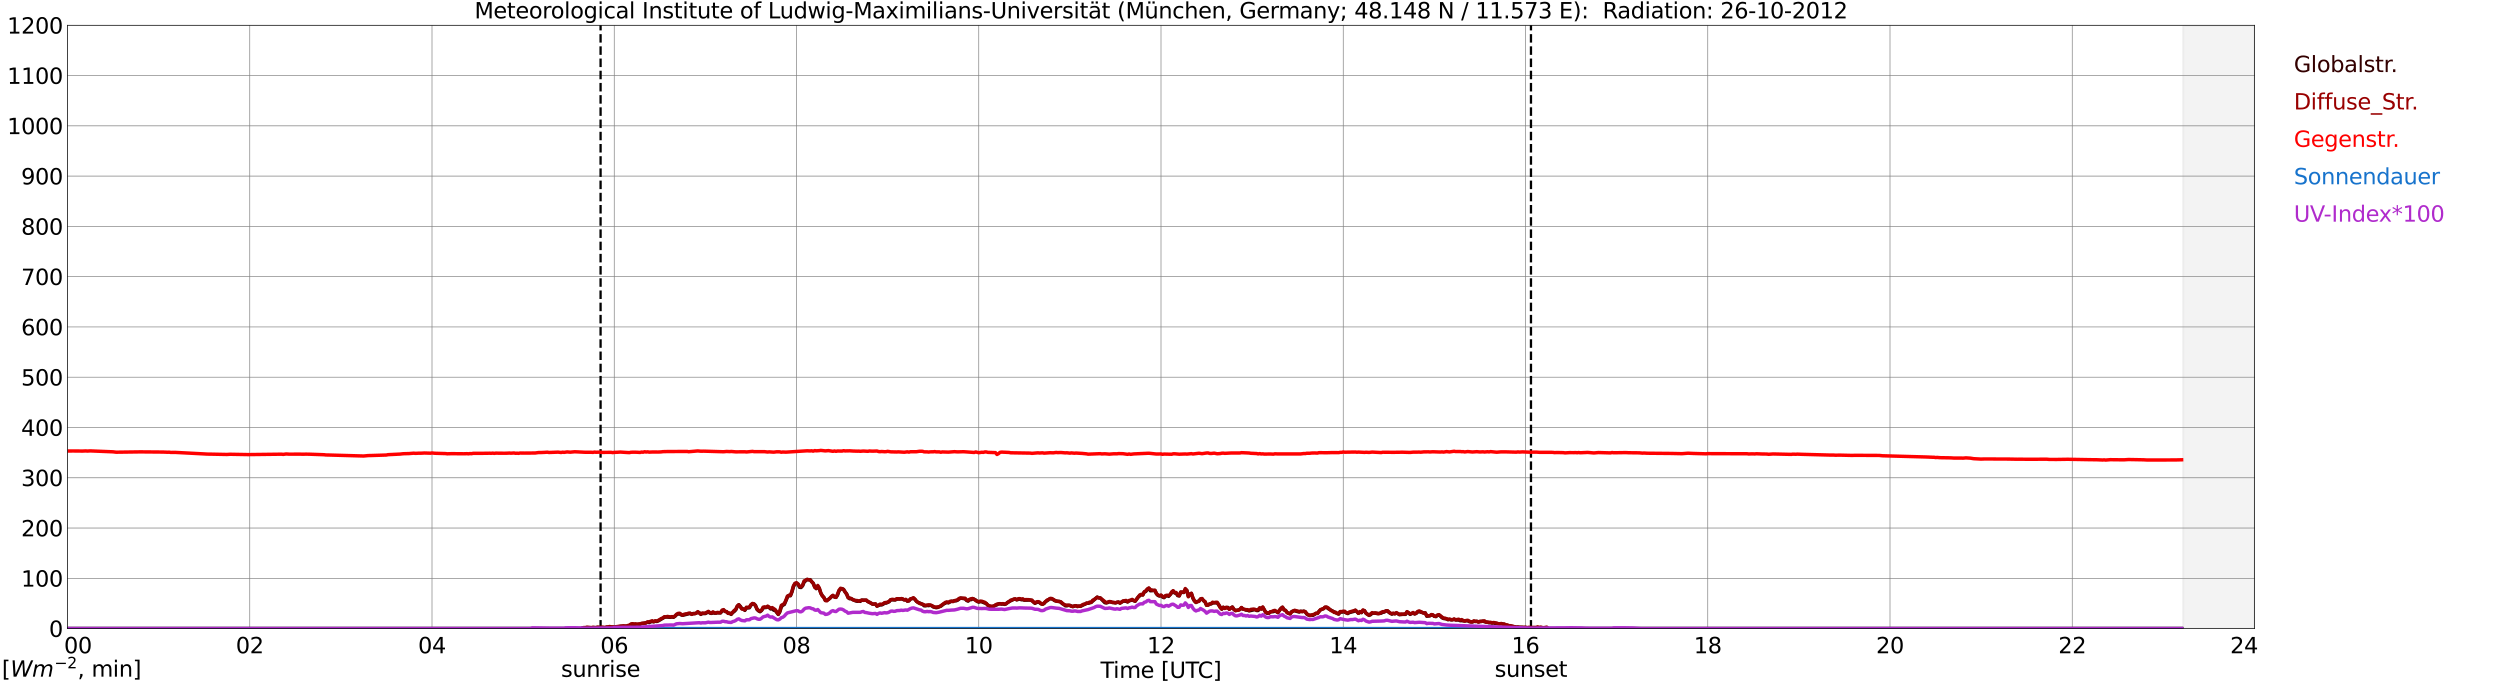 <?xml version="1.0" encoding="utf-8" standalone="no"?>
<!DOCTYPE svg PUBLIC "-//W3C//DTD SVG 1.1//EN"
  "http://www.w3.org/Graphics/SVG/1.1/DTD/svg11.dtd">
<svg xmlns:xlink="http://www.w3.org/1999/xlink" width="1085.4pt" height="296.64pt" viewBox="0 0 1085.4 296.64" xmlns="http://www.w3.org/2000/svg" version="1.1">
 <defs>
  <style type="text/css">*{stroke-linejoin: round; stroke-linecap: butt}</style>
 </defs>
 <g id="figure_1">
  <g id="patch_1">
   <path d="M 0 296.64 
L 1085.4 296.64 
L 1085.4 0 
L 0 0 
z
" style="fill: #ffffff"/>
  </g>
  <g id="axes_1">
   <g id="patch_2">
    <path d="M 29.306 272.909 
L 978.814 272.909 
L 978.814 10.976 
L 29.306 10.976 
z
" style="fill: #ffffff"/>
   </g>
   <g id="patch_3">
    <path d="M 947.823 272.909 
L 978.814 272.909 
L 978.814 10.976 
L 947.823 10.976 
z
" clip-path="url(#pa2c0864a3c)" style="fill: #d3d3d3; opacity: 0.25; stroke: #d3d3d3; stroke-linejoin: miter"/>
   </g>
   <g id="matplotlib.axis_1">
    <g id="xtick_1">
     <g id="line2d_1">
      <path d="M 29.306 272.909 
L 29.306 10.976 
" clip-path="url(#pa2c0864a3c)" style="fill: none; stroke: #808080; stroke-width: 0.3; stroke-linecap: square"/>
     </g>
     <g id="line2d_2"/>
     <g id="text_1">
      <!--    00 -->
      <g transform="translate(18.733 283.627) scale(0.095 -0.095)">
       <defs>
        <path id="DejaVuSans-20" transform="scale(0.016)"/>
        <path id="DejaVuSans-30" d="M 2034 4250 
Q 1547 4250 1301 3770 
Q 1056 3291 1056 2328 
Q 1056 1369 1301 889 
Q 1547 409 2034 409 
Q 2525 409 2770 889 
Q 3016 1369 3016 2328 
Q 3016 3291 2770 3770 
Q 2525 4250 2034 4250 
z
M 2034 4750 
Q 2819 4750 3233 4129 
Q 3647 3509 3647 2328 
Q 3647 1150 3233 529 
Q 2819 -91 2034 -91 
Q 1250 -91 836 529 
Q 422 1150 422 2328 
Q 422 3509 836 4129 
Q 1250 4750 2034 4750 
z
" transform="scale(0.016)"/>
       </defs>
       <use xlink:href="#DejaVuSans-20"/>
       <use xlink:href="#DejaVuSans-20" transform="translate(31.787 0)"/>
       <use xlink:href="#DejaVuSans-20" transform="translate(63.574 0)"/>
       <use xlink:href="#DejaVuSans-30" transform="translate(95.361 0)"/>
       <use xlink:href="#DejaVuSans-30" transform="translate(158.984 0)"/>
      </g>
     </g>
    </g>
    <g id="xtick_2">
     <g id="line2d_3">
      <path d="M 108.431 272.909 
L 108.431 10.976 
" clip-path="url(#pa2c0864a3c)" style="fill: none; stroke: #808080; stroke-width: 0.3; stroke-linecap: square"/>
     </g>
     <g id="line2d_4"/>
     <g id="text_2">
      <!-- 02 -->
      <g transform="translate(102.387 283.627) scale(0.095 -0.095)">
       <defs>
        <path id="DejaVuSans-32" d="M 1228 531 
L 3431 531 
L 3431 0 
L 469 0 
L 469 531 
Q 828 903 1448 1529 
Q 2069 2156 2228 2338 
Q 2531 2678 2651 2914 
Q 2772 3150 2772 3378 
Q 2772 3750 2511 3984 
Q 2250 4219 1831 4219 
Q 1534 4219 1204 4116 
Q 875 4013 500 3803 
L 500 4441 
Q 881 4594 1212 4672 
Q 1544 4750 1819 4750 
Q 2544 4750 2975 4387 
Q 3406 4025 3406 3419 
Q 3406 3131 3298 2873 
Q 3191 2616 2906 2266 
Q 2828 2175 2409 1742 
Q 1991 1309 1228 531 
z
" transform="scale(0.016)"/>
       </defs>
       <use xlink:href="#DejaVuSans-30"/>
       <use xlink:href="#DejaVuSans-32" transform="translate(63.623 0)"/>
      </g>
     </g>
    </g>
    <g id="xtick_3">
     <g id="line2d_5">
      <path d="M 187.557 272.909 
L 187.557 10.976 
" clip-path="url(#pa2c0864a3c)" style="fill: none; stroke: #808080; stroke-width: 0.3; stroke-linecap: square"/>
     </g>
     <g id="line2d_6"/>
     <g id="text_3">
      <!-- 04 -->
      <g transform="translate(181.513 283.627) scale(0.095 -0.095)">
       <defs>
        <path id="DejaVuSans-34" d="M 2419 4116 
L 825 1625 
L 2419 1625 
L 2419 4116 
z
M 2253 4666 
L 3047 4666 
L 3047 1625 
L 3713 1625 
L 3713 1100 
L 3047 1100 
L 3047 0 
L 2419 0 
L 2419 1100 
L 313 1100 
L 313 1709 
L 2253 4666 
z
" transform="scale(0.016)"/>
       </defs>
       <use xlink:href="#DejaVuSans-30"/>
       <use xlink:href="#DejaVuSans-34" transform="translate(63.623 0)"/>
      </g>
     </g>
    </g>
    <g id="xtick_4">
     <g id="line2d_7">
      <path d="M 266.683 272.909 
L 266.683 10.976 
" clip-path="url(#pa2c0864a3c)" style="fill: none; stroke: #808080; stroke-width: 0.3; stroke-linecap: square"/>
     </g>
     <g id="line2d_8"/>
     <g id="text_4">
      <!-- 06 -->
      <g transform="translate(260.638 283.627) scale(0.095 -0.095)">
       <defs>
        <path id="DejaVuSans-36" d="M 2113 2584 
Q 1688 2584 1439 2293 
Q 1191 2003 1191 1497 
Q 1191 994 1439 701 
Q 1688 409 2113 409 
Q 2538 409 2786 701 
Q 3034 994 3034 1497 
Q 3034 2003 2786 2293 
Q 2538 2584 2113 2584 
z
M 3366 4563 
L 3366 3988 
Q 3128 4100 2886 4159 
Q 2644 4219 2406 4219 
Q 1781 4219 1451 3797 
Q 1122 3375 1075 2522 
Q 1259 2794 1537 2939 
Q 1816 3084 2150 3084 
Q 2853 3084 3261 2657 
Q 3669 2231 3669 1497 
Q 3669 778 3244 343 
Q 2819 -91 2113 -91 
Q 1303 -91 875 529 
Q 447 1150 447 2328 
Q 447 3434 972 4092 
Q 1497 4750 2381 4750 
Q 2619 4750 2861 4703 
Q 3103 4656 3366 4563 
z
" transform="scale(0.016)"/>
       </defs>
       <use xlink:href="#DejaVuSans-30"/>
       <use xlink:href="#DejaVuSans-36" transform="translate(63.623 0)"/>
      </g>
     </g>
    </g>
    <g id="xtick_5">
     <g id="line2d_9">
      <path d="M 345.808 272.909 
L 345.808 10.976 
" clip-path="url(#pa2c0864a3c)" style="fill: none; stroke: #808080; stroke-width: 0.3; stroke-linecap: square"/>
     </g>
     <g id="line2d_10"/>
     <g id="text_5">
      <!-- 08 -->
      <g transform="translate(339.764 283.627) scale(0.095 -0.095)">
       <defs>
        <path id="DejaVuSans-38" d="M 2034 2216 
Q 1584 2216 1326 1975 
Q 1069 1734 1069 1313 
Q 1069 891 1326 650 
Q 1584 409 2034 409 
Q 2484 409 2743 651 
Q 3003 894 3003 1313 
Q 3003 1734 2745 1975 
Q 2488 2216 2034 2216 
z
M 1403 2484 
Q 997 2584 770 2862 
Q 544 3141 544 3541 
Q 544 4100 942 4425 
Q 1341 4750 2034 4750 
Q 2731 4750 3128 4425 
Q 3525 4100 3525 3541 
Q 3525 3141 3298 2862 
Q 3072 2584 2669 2484 
Q 3125 2378 3379 2068 
Q 3634 1759 3634 1313 
Q 3634 634 3220 271 
Q 2806 -91 2034 -91 
Q 1263 -91 848 271 
Q 434 634 434 1313 
Q 434 1759 690 2068 
Q 947 2378 1403 2484 
z
M 1172 3481 
Q 1172 3119 1398 2916 
Q 1625 2713 2034 2713 
Q 2441 2713 2670 2916 
Q 2900 3119 2900 3481 
Q 2900 3844 2670 4047 
Q 2441 4250 2034 4250 
Q 1625 4250 1398 4047 
Q 1172 3844 1172 3481 
z
" transform="scale(0.016)"/>
       </defs>
       <use xlink:href="#DejaVuSans-30"/>
       <use xlink:href="#DejaVuSans-38" transform="translate(63.623 0)"/>
      </g>
     </g>
    </g>
    <g id="xtick_6">
     <g id="line2d_11">
      <path d="M 424.934 272.909 
L 424.934 10.976 
" clip-path="url(#pa2c0864a3c)" style="fill: none; stroke: #808080; stroke-width: 0.3; stroke-linecap: square"/>
     </g>
     <g id="line2d_12"/>
     <g id="text_6">
      <!-- 10 -->
      <g transform="translate(418.89 283.627) scale(0.095 -0.095)">
       <defs>
        <path id="DejaVuSans-31" d="M 794 531 
L 1825 531 
L 1825 4091 
L 703 3866 
L 703 4441 
L 1819 4666 
L 2450 4666 
L 2450 531 
L 3481 531 
L 3481 0 
L 794 0 
L 794 531 
z
" transform="scale(0.016)"/>
       </defs>
       <use xlink:href="#DejaVuSans-31"/>
       <use xlink:href="#DejaVuSans-30" transform="translate(63.623 0)"/>
      </g>
     </g>
    </g>
    <g id="xtick_7">
     <g id="line2d_13">
      <path d="M 504.06 272.909 
L 504.06 10.976 
" clip-path="url(#pa2c0864a3c)" style="fill: none; stroke: #808080; stroke-width: 0.3; stroke-linecap: square"/>
     </g>
     <g id="line2d_14"/>
     <g id="text_7">
      <!-- 12 -->
      <g transform="translate(498.015 283.627) scale(0.095 -0.095)">
       <use xlink:href="#DejaVuSans-31"/>
       <use xlink:href="#DejaVuSans-32" transform="translate(63.623 0)"/>
      </g>
     </g>
    </g>
    <g id="xtick_8">
     <g id="line2d_15">
      <path d="M 583.185 272.909 
L 583.185 10.976 
" clip-path="url(#pa2c0864a3c)" style="fill: none; stroke: #808080; stroke-width: 0.3; stroke-linecap: square"/>
     </g>
     <g id="line2d_16"/>
     <g id="text_8">
      <!-- 14 -->
      <g transform="translate(577.141 283.627) scale(0.095 -0.095)">
       <use xlink:href="#DejaVuSans-31"/>
       <use xlink:href="#DejaVuSans-34" transform="translate(63.623 0)"/>
      </g>
     </g>
    </g>
    <g id="xtick_9">
     <g id="line2d_17">
      <path d="M 662.311 272.909 
L 662.311 10.976 
" clip-path="url(#pa2c0864a3c)" style="fill: none; stroke: #808080; stroke-width: 0.3; stroke-linecap: square"/>
     </g>
     <g id="line2d_18"/>
     <g id="text_9">
      <!-- 16 -->
      <g transform="translate(656.267 283.627) scale(0.095 -0.095)">
       <use xlink:href="#DejaVuSans-31"/>
       <use xlink:href="#DejaVuSans-36" transform="translate(63.623 0)"/>
      </g>
     </g>
    </g>
    <g id="xtick_10">
     <g id="line2d_19">
      <path d="M 741.437 272.909 
L 741.437 10.976 
" clip-path="url(#pa2c0864a3c)" style="fill: none; stroke: #808080; stroke-width: 0.3; stroke-linecap: square"/>
     </g>
     <g id="line2d_20"/>
     <g id="text_10">
      <!-- 18 -->
      <g transform="translate(735.392 283.627) scale(0.095 -0.095)">
       <use xlink:href="#DejaVuSans-31"/>
       <use xlink:href="#DejaVuSans-38" transform="translate(63.623 0)"/>
      </g>
     </g>
    </g>
    <g id="xtick_11">
     <g id="line2d_21">
      <path d="M 820.562 272.909 
L 820.562 10.976 
" clip-path="url(#pa2c0864a3c)" style="fill: none; stroke: #808080; stroke-width: 0.3; stroke-linecap: square"/>
     </g>
     <g id="line2d_22"/>
     <g id="text_11">
      <!-- 20 -->
      <g transform="translate(814.518 283.627) scale(0.095 -0.095)">
       <use xlink:href="#DejaVuSans-32"/>
       <use xlink:href="#DejaVuSans-30" transform="translate(63.623 0)"/>
      </g>
     </g>
    </g>
    <g id="xtick_12">
     <g id="line2d_23">
      <path d="M 899.688 272.909 
L 899.688 10.976 
" clip-path="url(#pa2c0864a3c)" style="fill: none; stroke: #808080; stroke-width: 0.3; stroke-linecap: square"/>
     </g>
     <g id="line2d_24"/>
     <g id="text_12">
      <!-- 22 -->
      <g transform="translate(893.644 283.627) scale(0.095 -0.095)">
       <use xlink:href="#DejaVuSans-32"/>
       <use xlink:href="#DejaVuSans-32" transform="translate(63.623 0)"/>
      </g>
     </g>
    </g>
    <g id="xtick_13">
     <g id="line2d_25">
      <path d="M 978.814 272.909 
L 978.814 10.976 
" clip-path="url(#pa2c0864a3c)" style="fill: none; stroke: #808080; stroke-width: 0.3; stroke-linecap: square"/>
     </g>
     <g id="line2d_26"/>
     <g id="text_13">
      <!-- 24    -->
      <g transform="translate(968.241 283.627) scale(0.095 -0.095)">
       <use xlink:href="#DejaVuSans-32"/>
       <use xlink:href="#DejaVuSans-34" transform="translate(63.623 0)"/>
       <use xlink:href="#DejaVuSans-20" transform="translate(127.246 0)"/>
       <use xlink:href="#DejaVuSans-20" transform="translate(159.033 0)"/>
       <use xlink:href="#DejaVuSans-20" transform="translate(190.82 0)"/>
      </g>
     </g>
    </g>
    <g id="text_14">
     <!-- Time [UTC] -->
     <g transform="translate(477.806 294.322) scale(0.095 -0.095)">
      <defs>
       <path id="DejaVuSans-54" d="M -19 4666 
L 3928 4666 
L 3928 4134 
L 2272 4134 
L 2272 0 
L 1638 0 
L 1638 4134 
L -19 4134 
L -19 4666 
z
" transform="scale(0.016)"/>
       <path id="DejaVuSans-69" d="M 603 3500 
L 1178 3500 
L 1178 0 
L 603 0 
L 603 3500 
z
M 603 4863 
L 1178 4863 
L 1178 4134 
L 603 4134 
L 603 4863 
z
" transform="scale(0.016)"/>
       <path id="DejaVuSans-6d" d="M 3328 2828 
Q 3544 3216 3844 3400 
Q 4144 3584 4550 3584 
Q 5097 3584 5394 3201 
Q 5691 2819 5691 2113 
L 5691 0 
L 5113 0 
L 5113 2094 
Q 5113 2597 4934 2840 
Q 4756 3084 4391 3084 
Q 3944 3084 3684 2787 
Q 3425 2491 3425 1978 
L 3425 0 
L 2847 0 
L 2847 2094 
Q 2847 2600 2669 2842 
Q 2491 3084 2119 3084 
Q 1678 3084 1418 2786 
Q 1159 2488 1159 1978 
L 1159 0 
L 581 0 
L 581 3500 
L 1159 3500 
L 1159 2956 
Q 1356 3278 1631 3431 
Q 1906 3584 2284 3584 
Q 2666 3584 2933 3390 
Q 3200 3197 3328 2828 
z
" transform="scale(0.016)"/>
       <path id="DejaVuSans-65" d="M 3597 1894 
L 3597 1613 
L 953 1613 
Q 991 1019 1311 708 
Q 1631 397 2203 397 
Q 2534 397 2845 478 
Q 3156 559 3463 722 
L 3463 178 
Q 3153 47 2828 -22 
Q 2503 -91 2169 -91 
Q 1331 -91 842 396 
Q 353 884 353 1716 
Q 353 2575 817 3079 
Q 1281 3584 2069 3584 
Q 2775 3584 3186 3129 
Q 3597 2675 3597 1894 
z
M 3022 2063 
Q 3016 2534 2758 2815 
Q 2500 3097 2075 3097 
Q 1594 3097 1305 2825 
Q 1016 2553 972 2059 
L 3022 2063 
z
" transform="scale(0.016)"/>
       <path id="DejaVuSans-5b" d="M 550 4863 
L 1875 4863 
L 1875 4416 
L 1125 4416 
L 1125 -397 
L 1875 -397 
L 1875 -844 
L 550 -844 
L 550 4863 
z
" transform="scale(0.016)"/>
       <path id="DejaVuSans-55" d="M 556 4666 
L 1191 4666 
L 1191 1831 
Q 1191 1081 1462 751 
Q 1734 422 2344 422 
Q 2950 422 3222 751 
Q 3494 1081 3494 1831 
L 3494 4666 
L 4128 4666 
L 4128 1753 
Q 4128 841 3676 375 
Q 3225 -91 2344 -91 
Q 1459 -91 1007 375 
Q 556 841 556 1753 
L 556 4666 
z
" transform="scale(0.016)"/>
       <path id="DejaVuSans-43" d="M 4122 4306 
L 4122 3641 
Q 3803 3938 3442 4084 
Q 3081 4231 2675 4231 
Q 1875 4231 1450 3742 
Q 1025 3253 1025 2328 
Q 1025 1406 1450 917 
Q 1875 428 2675 428 
Q 3081 428 3442 575 
Q 3803 722 4122 1019 
L 4122 359 
Q 3791 134 3420 21 
Q 3050 -91 2638 -91 
Q 1578 -91 968 557 
Q 359 1206 359 2328 
Q 359 3453 968 4101 
Q 1578 4750 2638 4750 
Q 3056 4750 3426 4639 
Q 3797 4528 4122 4306 
z
" transform="scale(0.016)"/>
       <path id="DejaVuSans-5d" d="M 1947 4863 
L 1947 -844 
L 622 -844 
L 622 -397 
L 1369 -397 
L 1369 4416 
L 622 4416 
L 622 4863 
L 1947 4863 
z
" transform="scale(0.016)"/>
      </defs>
      <use xlink:href="#DejaVuSans-54"/>
      <use xlink:href="#DejaVuSans-69" transform="translate(57.959 0)"/>
      <use xlink:href="#DejaVuSans-6d" transform="translate(85.742 0)"/>
      <use xlink:href="#DejaVuSans-65" transform="translate(183.154 0)"/>
      <use xlink:href="#DejaVuSans-20" transform="translate(244.678 0)"/>
      <use xlink:href="#DejaVuSans-5b" transform="translate(276.465 0)"/>
      <use xlink:href="#DejaVuSans-55" transform="translate(315.479 0)"/>
      <use xlink:href="#DejaVuSans-54" transform="translate(388.672 0)"/>
      <use xlink:href="#DejaVuSans-43" transform="translate(443.881 0)"/>
      <use xlink:href="#DejaVuSans-5d" transform="translate(513.705 0)"/>
     </g>
    </g>
   </g>
   <g id="matplotlib.axis_2">
    <g id="ytick_1">
     <g id="line2d_27">
      <path d="M 29.306 272.909 
L 978.814 272.909 
" clip-path="url(#pa2c0864a3c)" style="fill: none; stroke: #808080; stroke-width: 0.3; stroke-linecap: square"/>
     </g>
     <g id="line2d_28"/>
     <g id="text_15">
      <!-- 0 -->
      <g transform="translate(21.261 276.518) scale(0.095 -0.095)">
       <use xlink:href="#DejaVuSans-30"/>
      </g>
     </g>
    </g>
    <g id="ytick_2">
     <g id="line2d_29">
      <path d="M 29.306 251.081 
L 978.814 251.081 
" clip-path="url(#pa2c0864a3c)" style="fill: none; stroke: #808080; stroke-width: 0.3; stroke-linecap: square"/>
     </g>
     <g id="line2d_30"/>
     <g id="text_16">
      <!-- 100 -->
      <g transform="translate(9.173 254.69) scale(0.095 -0.095)">
       <use xlink:href="#DejaVuSans-31"/>
       <use xlink:href="#DejaVuSans-30" transform="translate(63.623 0)"/>
       <use xlink:href="#DejaVuSans-30" transform="translate(127.246 0)"/>
      </g>
     </g>
    </g>
    <g id="ytick_3">
     <g id="line2d_31">
      <path d="M 29.306 229.253 
L 978.814 229.253 
" clip-path="url(#pa2c0864a3c)" style="fill: none; stroke: #808080; stroke-width: 0.3; stroke-linecap: square"/>
     </g>
     <g id="line2d_32"/>
     <g id="text_17">
      <!-- 200 -->
      <g transform="translate(9.173 232.863) scale(0.095 -0.095)">
       <use xlink:href="#DejaVuSans-32"/>
       <use xlink:href="#DejaVuSans-30" transform="translate(63.623 0)"/>
       <use xlink:href="#DejaVuSans-30" transform="translate(127.246 0)"/>
      </g>
     </g>
    </g>
    <g id="ytick_4">
     <g id="line2d_33">
      <path d="M 29.306 207.426 
L 978.814 207.426 
" clip-path="url(#pa2c0864a3c)" style="fill: none; stroke: #808080; stroke-width: 0.3; stroke-linecap: square"/>
     </g>
     <g id="line2d_34"/>
     <g id="text_18">
      <!-- 300 -->
      <g transform="translate(9.173 211.035) scale(0.095 -0.095)">
       <defs>
        <path id="DejaVuSans-33" d="M 2597 2516 
Q 3050 2419 3304 2112 
Q 3559 1806 3559 1356 
Q 3559 666 3084 287 
Q 2609 -91 1734 -91 
Q 1441 -91 1130 -33 
Q 819 25 488 141 
L 488 750 
Q 750 597 1062 519 
Q 1375 441 1716 441 
Q 2309 441 2620 675 
Q 2931 909 2931 1356 
Q 2931 1769 2642 2001 
Q 2353 2234 1838 2234 
L 1294 2234 
L 1294 2753 
L 1863 2753 
Q 2328 2753 2575 2939 
Q 2822 3125 2822 3475 
Q 2822 3834 2567 4026 
Q 2313 4219 1838 4219 
Q 1578 4219 1281 4162 
Q 984 4106 628 3988 
L 628 4550 
Q 988 4650 1302 4700 
Q 1616 4750 1894 4750 
Q 2613 4750 3031 4423 
Q 3450 4097 3450 3541 
Q 3450 3153 3228 2886 
Q 3006 2619 2597 2516 
z
" transform="scale(0.016)"/>
       </defs>
       <use xlink:href="#DejaVuSans-33"/>
       <use xlink:href="#DejaVuSans-30" transform="translate(63.623 0)"/>
       <use xlink:href="#DejaVuSans-30" transform="translate(127.246 0)"/>
      </g>
     </g>
    </g>
    <g id="ytick_5">
     <g id="line2d_35">
      <path d="M 29.306 185.598 
L 978.814 185.598 
" clip-path="url(#pa2c0864a3c)" style="fill: none; stroke: #808080; stroke-width: 0.3; stroke-linecap: square"/>
     </g>
     <g id="line2d_36"/>
     <g id="text_19">
      <!-- 400 -->
      <g transform="translate(9.173 189.207) scale(0.095 -0.095)">
       <use xlink:href="#DejaVuSans-34"/>
       <use xlink:href="#DejaVuSans-30" transform="translate(63.623 0)"/>
       <use xlink:href="#DejaVuSans-30" transform="translate(127.246 0)"/>
      </g>
     </g>
    </g>
    <g id="ytick_6">
     <g id="line2d_37">
      <path d="M 29.306 163.77 
L 978.814 163.77 
" clip-path="url(#pa2c0864a3c)" style="fill: none; stroke: #808080; stroke-width: 0.3; stroke-linecap: square"/>
     </g>
     <g id="line2d_38"/>
     <g id="text_20">
      <!-- 500 -->
      <g transform="translate(9.173 167.379) scale(0.095 -0.095)">
       <defs>
        <path id="DejaVuSans-35" d="M 691 4666 
L 3169 4666 
L 3169 4134 
L 1269 4134 
L 1269 2991 
Q 1406 3038 1543 3061 
Q 1681 3084 1819 3084 
Q 2600 3084 3056 2656 
Q 3513 2228 3513 1497 
Q 3513 744 3044 326 
Q 2575 -91 1722 -91 
Q 1428 -91 1123 -41 
Q 819 9 494 109 
L 494 744 
Q 775 591 1075 516 
Q 1375 441 1709 441 
Q 2250 441 2565 725 
Q 2881 1009 2881 1497 
Q 2881 1984 2565 2268 
Q 2250 2553 1709 2553 
Q 1456 2553 1204 2497 
Q 953 2441 691 2322 
L 691 4666 
z
" transform="scale(0.016)"/>
       </defs>
       <use xlink:href="#DejaVuSans-35"/>
       <use xlink:href="#DejaVuSans-30" transform="translate(63.623 0)"/>
       <use xlink:href="#DejaVuSans-30" transform="translate(127.246 0)"/>
      </g>
     </g>
    </g>
    <g id="ytick_7">
     <g id="line2d_39">
      <path d="M 29.306 141.942 
L 978.814 141.942 
" clip-path="url(#pa2c0864a3c)" style="fill: none; stroke: #808080; stroke-width: 0.3; stroke-linecap: square"/>
     </g>
     <g id="line2d_40"/>
     <g id="text_21">
      <!-- 600 -->
      <g transform="translate(9.173 145.551) scale(0.095 -0.095)">
       <use xlink:href="#DejaVuSans-36"/>
       <use xlink:href="#DejaVuSans-30" transform="translate(63.623 0)"/>
       <use xlink:href="#DejaVuSans-30" transform="translate(127.246 0)"/>
      </g>
     </g>
    </g>
    <g id="ytick_8">
     <g id="line2d_41">
      <path d="M 29.306 120.114 
L 978.814 120.114 
" clip-path="url(#pa2c0864a3c)" style="fill: none; stroke: #808080; stroke-width: 0.3; stroke-linecap: square"/>
     </g>
     <g id="line2d_42"/>
     <g id="text_22">
      <!-- 700 -->
      <g transform="translate(9.173 123.724) scale(0.095 -0.095)">
       <defs>
        <path id="DejaVuSans-37" d="M 525 4666 
L 3525 4666 
L 3525 4397 
L 1831 0 
L 1172 0 
L 2766 4134 
L 525 4134 
L 525 4666 
z
" transform="scale(0.016)"/>
       </defs>
       <use xlink:href="#DejaVuSans-37"/>
       <use xlink:href="#DejaVuSans-30" transform="translate(63.623 0)"/>
       <use xlink:href="#DejaVuSans-30" transform="translate(127.246 0)"/>
      </g>
     </g>
    </g>
    <g id="ytick_9">
     <g id="line2d_43">
      <path d="M 29.306 98.287 
L 978.814 98.287 
" clip-path="url(#pa2c0864a3c)" style="fill: none; stroke: #808080; stroke-width: 0.3; stroke-linecap: square"/>
     </g>
     <g id="line2d_44"/>
     <g id="text_23">
      <!-- 800 -->
      <g transform="translate(9.173 101.896) scale(0.095 -0.095)">
       <use xlink:href="#DejaVuSans-38"/>
       <use xlink:href="#DejaVuSans-30" transform="translate(63.623 0)"/>
       <use xlink:href="#DejaVuSans-30" transform="translate(127.246 0)"/>
      </g>
     </g>
    </g>
    <g id="ytick_10">
     <g id="line2d_45">
      <path d="M 29.306 76.459 
L 978.814 76.459 
" clip-path="url(#pa2c0864a3c)" style="fill: none; stroke: #808080; stroke-width: 0.3; stroke-linecap: square"/>
     </g>
     <g id="line2d_46"/>
     <g id="text_24">
      <!-- 900 -->
      <g transform="translate(9.173 80.068) scale(0.095 -0.095)">
       <defs>
        <path id="DejaVuSans-39" d="M 703 97 
L 703 672 
Q 941 559 1184 500 
Q 1428 441 1663 441 
Q 2288 441 2617 861 
Q 2947 1281 2994 2138 
Q 2813 1869 2534 1725 
Q 2256 1581 1919 1581 
Q 1219 1581 811 2004 
Q 403 2428 403 3163 
Q 403 3881 828 4315 
Q 1253 4750 1959 4750 
Q 2769 4750 3195 4129 
Q 3622 3509 3622 2328 
Q 3622 1225 3098 567 
Q 2575 -91 1691 -91 
Q 1453 -91 1209 -44 
Q 966 3 703 97 
z
M 1959 2075 
Q 2384 2075 2632 2365 
Q 2881 2656 2881 3163 
Q 2881 3666 2632 3958 
Q 2384 4250 1959 4250 
Q 1534 4250 1286 3958 
Q 1038 3666 1038 3163 
Q 1038 2656 1286 2365 
Q 1534 2075 1959 2075 
z
" transform="scale(0.016)"/>
       </defs>
       <use xlink:href="#DejaVuSans-39"/>
       <use xlink:href="#DejaVuSans-30" transform="translate(63.623 0)"/>
       <use xlink:href="#DejaVuSans-30" transform="translate(127.246 0)"/>
      </g>
     </g>
    </g>
    <g id="ytick_11">
     <g id="line2d_47">
      <path d="M 29.306 54.631 
L 978.814 54.631 
" clip-path="url(#pa2c0864a3c)" style="fill: none; stroke: #808080; stroke-width: 0.3; stroke-linecap: square"/>
     </g>
     <g id="line2d_48"/>
     <g id="text_25">
      <!-- 1000 -->
      <g transform="translate(3.128 58.24) scale(0.095 -0.095)">
       <use xlink:href="#DejaVuSans-31"/>
       <use xlink:href="#DejaVuSans-30" transform="translate(63.623 0)"/>
       <use xlink:href="#DejaVuSans-30" transform="translate(127.246 0)"/>
       <use xlink:href="#DejaVuSans-30" transform="translate(190.869 0)"/>
      </g>
     </g>
    </g>
    <g id="ytick_12">
     <g id="line2d_49">
      <path d="M 29.306 32.803 
L 978.814 32.803 
" clip-path="url(#pa2c0864a3c)" style="fill: none; stroke: #808080; stroke-width: 0.3; stroke-linecap: square"/>
     </g>
     <g id="line2d_50"/>
     <g id="text_26">
      <!-- 1100 -->
      <g transform="translate(3.128 36.413) scale(0.095 -0.095)">
       <use xlink:href="#DejaVuSans-31"/>
       <use xlink:href="#DejaVuSans-31" transform="translate(63.623 0)"/>
       <use xlink:href="#DejaVuSans-30" transform="translate(127.246 0)"/>
       <use xlink:href="#DejaVuSans-30" transform="translate(190.869 0)"/>
      </g>
     </g>
    </g>
    <g id="ytick_13">
     <g id="line2d_51">
      <path d="M 29.306 10.976 
L 978.814 10.976 
" clip-path="url(#pa2c0864a3c)" style="fill: none; stroke: #808080; stroke-width: 0.3; stroke-linecap: square"/>
     </g>
     <g id="line2d_52"/>
     <g id="text_27">
      <!-- 1200 -->
      <g transform="translate(3.128 14.585) scale(0.095 -0.095)">
       <use xlink:href="#DejaVuSans-31"/>
       <use xlink:href="#DejaVuSans-32" transform="translate(63.623 0)"/>
       <use xlink:href="#DejaVuSans-30" transform="translate(127.246 0)"/>
       <use xlink:href="#DejaVuSans-30" transform="translate(190.869 0)"/>
      </g>
     </g>
    </g>
   </g>
   <g id="line2d_53">
    <path d="M 260.748 272.909 
L 260.748 10.976 
" clip-path="url(#pa2c0864a3c)" style="fill: none; stroke-dasharray: 3.7,1.6; stroke-dashoffset: 0; stroke: #000000"/>
   </g>
   <g id="line2d_54">
    <path d="M 664.685 272.909 
L 664.685 10.976 
" clip-path="url(#pa2c0864a3c)" style="fill: none; stroke-dasharray: 3.7,1.6; stroke-dashoffset: 0; stroke: #000000"/>
   </g>
   <g id="line2d_55">
    <path d="M 29.306 272.909 
L 252.176 272.909 
L 252.836 272.632 
L 253.495 272.57 
L 254.155 272.632 
L 255.473 272.542 
L 256.133 272.66 
L 258.111 272.453 
L 258.77 272.512 
L 260.089 272.394 
L 260.748 272.57 
L 262.726 272.542 
L 263.386 272.335 
L 265.364 272.217 
L 266.023 272.394 
L 267.342 272.127 
L 268.661 272.068 
L 269.32 271.948 
L 270.639 272.009 
L 271.958 271.831 
L 272.617 271.861 
L 273.277 271.623 
L 273.936 271.091 
L 274.595 270.973 
L 275.255 271.091 
L 277.892 271.06 
L 278.552 270.706 
L 279.211 270.735 
L 279.87 270.499 
L 280.53 270.438 
L 281.189 270.084 
L 281.849 270.32 
L 282.508 269.964 
L 283.167 269.877 
L 283.827 269.964 
L 284.486 269.698 
L 285.145 269.816 
L 285.805 269.58 
L 288.442 268.011 
L 289.102 267.862 
L 291.08 268.011 
L 291.739 267.832 
L 292.399 268.011 
L 293.058 267.565 
L 293.717 266.884 
L 294.377 266.59 
L 295.036 266.441 
L 295.696 266.943 
L 296.355 267.151 
L 299.652 266.321 
L 300.311 266.677 
L 300.971 266.352 
L 301.63 266.382 
L 302.289 266.203 
L 302.949 265.73 
L 303.608 266.027 
L 304.267 266.736 
L 304.927 266.382 
L 306.246 266.382 
L 307.564 265.671 
L 308.224 266.175 
L 308.883 266.321 
L 309.543 266.085 
L 310.202 266.203 
L 310.861 266.203 
L 311.521 266.055 
L 312.839 266.114 
L 313.499 265.256 
L 314.158 264.931 
L 314.818 265.492 
L 315.477 265.612 
L 316.136 266.293 
L 316.796 266.352 
L 317.455 266.736 
L 318.114 265.937 
L 318.774 265.463 
L 319.433 264.782 
L 320.093 263.3 
L 320.752 262.56 
L 321.411 263.241 
L 322.071 264.219 
L 322.73 264.396 
L 323.39 264.99 
L 324.049 263.922 
L 324.708 263.953 
L 325.368 263.863 
L 326.027 262.768 
L 326.686 262.204 
L 327.346 262.266 
L 328.005 262.798 
L 328.665 264.603 
L 329.324 265.225 
L 329.983 265.581 
L 330.643 265.049 
L 331.302 264.042 
L 331.961 263.746 
L 332.621 263.776 
L 333.28 263.361 
L 333.94 263.804 
L 334.599 264.396 
L 335.258 264.278 
L 335.918 264.931 
L 336.577 265.049 
L 337.896 266.766 
L 338.555 265.73 
L 339.215 263.508 
L 339.874 262.739 
L 340.533 262.442 
L 341.852 259.304 
L 342.512 258.502 
L 343.171 258.651 
L 343.83 257.051 
L 344.49 254.683 
L 345.149 253.438 
L 345.808 253.349 
L 346.468 253.587 
L 347.127 254.979 
L 347.787 255.067 
L 348.446 254.357 
L 349.105 252.757 
L 350.424 251.544 
L 351.083 251.721 
L 351.743 251.662 
L 352.402 252.581 
L 353.062 253.262 
L 353.721 254.742 
L 354.38 255.571 
L 355.04 254.565 
L 355.699 255.512 
L 356.359 257.466 
L 357.018 258.623 
L 357.677 259.362 
L 358.337 260.666 
L 358.996 260.576 
L 359.655 260.279 
L 361.634 258.533 
L 362.293 259.214 
L 362.952 259.362 
L 363.612 258.415 
L 364.271 256.49 
L 364.93 255.837 
L 365.59 255.571 
L 366.249 255.868 
L 366.909 257.051 
L 367.568 257.821 
L 368.227 259.421 
L 368.887 259.954 
L 369.546 259.895 
L 370.206 260.369 
L 370.865 260.548 
L 371.524 260.901 
L 372.184 261.05 
L 372.843 260.962 
L 373.502 261.08 
L 374.162 260.548 
L 375.481 260.576 
L 376.14 260.666 
L 376.799 261.168 
L 378.118 261.851 
L 378.777 262.294 
L 380.096 262.266 
L 380.756 263.123 
L 382.074 262.65 
L 382.734 262.65 
L 383.393 262.353 
L 384.053 261.82 
L 384.712 261.851 
L 386.031 261.257 
L 386.69 260.399 
L 388.668 260.487 
L 389.328 260.133 
L 391.306 259.954 
L 392.624 260.458 
L 393.284 260.279 
L 393.943 260.991 
L 394.603 260.873 
L 395.262 260.072 
L 396.581 259.718 
L 397.24 260.251 
L 397.899 261.08 
L 398.559 261.554 
L 399.218 261.761 
L 400.537 262.383 
L 401.196 263.006 
L 401.856 263.034 
L 402.515 262.857 
L 403.175 262.947 
L 403.834 262.768 
L 404.493 262.975 
L 405.153 263.508 
L 406.471 263.835 
L 407.131 263.715 
L 407.79 263.361 
L 408.45 263.213 
L 409.768 262.176 
L 411.087 261.554 
L 411.746 261.731 
L 413.065 261.05 
L 413.725 261.05 
L 414.384 260.842 
L 415.043 260.873 
L 415.703 260.607 
L 417.022 259.657 
L 419 259.985 
L 419.659 260.694 
L 420.318 260.991 
L 420.978 260.34 
L 421.637 260.369 
L 422.297 259.895 
L 423.615 260.517 
L 424.275 261.139 
L 424.934 261.406 
L 425.593 261.198 
L 426.253 261.288 
L 427.572 261.82 
L 428.231 262.058 
L 428.89 262.827 
L 429.55 263.272 
L 430.869 263.39 
L 432.187 262.798 
L 432.847 262.591 
L 433.506 262.176 
L 434.165 262.058 
L 434.825 262.294 
L 435.484 262.235 
L 436.144 262.412 
L 436.803 262.176 
L 437.462 261.495 
L 440.1 260.192 
L 440.759 260.102 
L 441.419 260.428 
L 442.737 260.072 
L 443.397 260.369 
L 444.056 260.369 
L 444.716 260.576 
L 447.353 260.517 
L 448.012 260.814 
L 449.331 261.938 
L 450.65 261.288 
L 451.309 261.613 
L 451.969 262.176 
L 452.628 262.294 
L 453.287 262.028 
L 453.947 261.198 
L 454.606 260.814 
L 455.925 259.865 
L 456.584 259.985 
L 457.244 260.31 
L 457.903 260.783 
L 459.222 261.08 
L 459.881 261.109 
L 460.541 261.436 
L 461.2 262.087 
L 461.859 262.412 
L 462.519 263.006 
L 463.178 263.034 
L 463.838 262.827 
L 464.497 262.857 
L 465.816 263.361 
L 466.475 263.123 
L 467.134 263.006 
L 467.794 263.182 
L 469.113 263.241 
L 471.091 262.266 
L 471.75 261.879 
L 472.409 261.938 
L 473.728 261.554 
L 475.706 259.836 
L 476.366 259.245 
L 477.025 259.539 
L 477.685 259.598 
L 479.663 261.672 
L 480.322 261.761 
L 480.981 261.582 
L 481.641 261.257 
L 484.278 261.761 
L 485.597 261.375 
L 486.256 261.851 
L 487.575 261.05 
L 488.235 260.991 
L 488.894 261.05 
L 489.553 261.347 
L 490.213 260.901 
L 491.532 260.487 
L 492.85 261.05 
L 494.169 259.214 
L 495.488 258.147 
L 496.147 258.295 
L 496.807 257.023 
L 497.466 256.785 
L 498.125 255.896 
L 498.785 255.453 
L 499.444 256.49 
L 501.422 256.342 
L 502.082 257.821 
L 502.741 258.502 
L 503.4 258.769 
L 504.06 258.533 
L 504.719 259.214 
L 505.379 259.48 
L 506.038 258.889 
L 506.697 258.533 
L 507.357 258.917 
L 509.335 256.638 
L 509.994 257.466 
L 510.654 257.614 
L 511.313 258.592 
L 511.972 258.71 
L 512.632 257.112 
L 513.95 257.23 
L 514.61 255.927 
L 515.269 256.252 
L 515.929 258.83 
L 516.588 258.029 
L 517.247 257.645 
L 517.907 259.747 
L 518.566 260.873 
L 519.226 261.582 
L 519.885 261.08 
L 520.544 260.962 
L 521.204 260.072 
L 521.863 259.985 
L 522.522 260.783 
L 523.182 261.347 
L 523.841 262.739 
L 524.501 262.678 
L 525.16 262.266 
L 525.819 262.204 
L 526.479 261.82 
L 527.138 261.613 
L 527.797 261.731 
L 528.457 261.731 
L 530.435 264.485 
L 531.094 263.656 
L 531.754 264.042 
L 533.073 263.715 
L 533.732 264.457 
L 535.051 263.538 
L 535.71 264.575 
L 536.369 265.108 
L 537.688 264.841 
L 538.348 264.634 
L 539.007 263.835 
L 539.666 264.457 
L 540.326 264.603 
L 540.985 264.9 
L 541.644 264.9 
L 542.304 265.225 
L 544.941 264.634 
L 545.601 265.079 
L 546.26 265.049 
L 546.919 263.953 
L 547.579 264.396 
L 548.238 263.656 
L 549.557 265.906 
L 550.216 266.293 
L 550.876 266.234 
L 551.535 265.64 
L 552.854 265.553 
L 553.513 265.256 
L 554.173 265.522 
L 554.832 266.027 
L 556.151 264.071 
L 556.81 263.656 
L 557.47 264.693 
L 558.129 265.018 
L 558.788 265.937 
L 560.107 266.529 
L 560.766 265.553 
L 562.085 265.079 
L 562.745 265.374 
L 564.063 265.73 
L 564.723 265.374 
L 565.382 265.492 
L 566.042 265.345 
L 566.701 265.699 
L 567.36 266.59 
L 568.02 267.033 
L 568.679 267.21 
L 569.338 267.063 
L 569.998 267.181 
L 570.657 266.825 
L 571.317 266.321 
L 571.976 266.352 
L 572.635 265.404 
L 573.295 264.782 
L 574.613 264.25 
L 575.273 263.687 
L 575.932 263.656 
L 576.592 264.219 
L 579.889 266.027 
L 581.207 266.618 
L 581.867 265.553 
L 582.526 265.789 
L 583.185 265.581 
L 583.845 265.76 
L 585.164 266.382 
L 585.823 265.968 
L 587.801 265.433 
L 588.46 264.959 
L 589.779 266.262 
L 590.439 265.789 
L 591.098 265.996 
L 591.757 265.079 
L 592.417 265.138 
L 593.076 266.321 
L 593.736 266.649 
L 594.395 267.181 
L 595.054 266.884 
L 595.714 266.293 
L 597.032 266.175 
L 597.692 266.352 
L 599.011 266.321 
L 599.67 266.203 
L 600.329 265.819 
L 600.989 265.73 
L 601.648 265.225 
L 602.307 265.166 
L 602.967 265.848 
L 604.286 266.649 
L 604.945 266.382 
L 605.604 266.441 
L 606.264 266.203 
L 606.923 266.441 
L 607.582 266.884 
L 608.901 266.736 
L 610.22 266.736 
L 610.879 265.671 
L 611.539 266.085 
L 612.198 266.736 
L 613.517 266.114 
L 614.176 266.559 
L 614.836 266.321 
L 615.495 265.671 
L 616.154 265.581 
L 618.133 266.114 
L 618.792 266.085 
L 619.451 267.537 
L 620.77 267.358 
L 621.429 267.002 
L 622.089 267.092 
L 622.748 267.565 
L 623.408 267.714 
L 624.067 267.181 
L 624.726 266.974 
L 625.386 267.506 
L 626.045 268.187 
L 626.705 268.513 
L 628.023 268.72 
L 628.683 269.076 
L 629.342 268.899 
L 630.001 269.135 
L 630.661 269.076 
L 631.32 268.899 
L 631.98 269.165 
L 633.298 269.196 
L 633.958 269.491 
L 634.617 269.462 
L 635.936 269.639 
L 636.595 269.491 
L 637.255 269.55 
L 637.914 269.905 
L 639.233 270.054 
L 639.892 269.757 
L 640.552 269.816 
L 641.211 269.757 
L 641.87 270.023 
L 643.848 269.698 
L 645.167 270.113 
L 645.827 270.143 
L 646.486 270.41 
L 647.145 270.379 
L 647.805 270.527 
L 648.464 270.438 
L 649.123 270.645 
L 650.442 270.794 
L 651.102 270.853 
L 651.761 270.794 
L 652.42 270.883 
L 653.739 271.387 
L 658.355 272.304 
L 659.014 272.217 
L 659.674 272.363 
L 660.992 272.363 
L 662.311 272.542 
L 663.63 272.542 
L 664.289 272.632 
L 665.608 272.601 
L 671.542 272.691 
L 672.202 272.909 
L 947.163 272.909 
L 947.163 272.909 
" clip-path="url(#pa2c0864a3c)" style="fill: none; stroke: #330000; stroke-width: 1.5; stroke-linecap: square"/>
   </g>
   <g id="line2d_56">
    <path d="M 29.306 272.909 
L 252.176 272.909 
L 253.495 272.444 
L 254.155 272.485 
L 254.814 272.276 
L 256.792 272.485 
L 257.451 272.317 
L 258.111 272.485 
L 258.77 272.485 
L 259.43 272.234 
L 260.089 272.444 
L 261.408 272.234 
L 262.726 272.402 
L 263.386 272.193 
L 264.045 272.193 
L 264.705 271.983 
L 265.364 272.234 
L 266.023 272.149 
L 266.683 272.193 
L 270.639 271.689 
L 271.958 271.857 
L 272.617 271.562 
L 273.277 271.394 
L 273.936 270.933 
L 274.595 270.765 
L 275.255 270.933 
L 275.914 270.848 
L 276.573 271.016 
L 277.892 270.807 
L 279.211 270.512 
L 279.87 270.639 
L 281.189 270.01 
L 281.849 269.966 
L 283.167 269.506 
L 283.827 269.883 
L 284.486 269.506 
L 285.145 269.632 
L 285.805 269.338 
L 287.124 268.541 
L 287.783 268.288 
L 288.442 267.742 
L 289.102 267.869 
L 289.761 267.618 
L 291.08 267.869 
L 291.739 267.701 
L 292.399 267.827 
L 293.058 267.406 
L 293.717 266.692 
L 294.377 266.315 
L 295.036 266.232 
L 296.355 267.072 
L 297.014 266.692 
L 297.674 266.526 
L 298.333 266.483 
L 298.992 266.19 
L 299.652 266.232 
L 300.311 266.736 
L 300.971 266.441 
L 301.63 266.441 
L 302.289 266.232 
L 302.949 265.559 
L 303.608 266.147 
L 304.267 266.568 
L 304.927 266.147 
L 305.586 266.232 
L 306.246 266.147 
L 307.564 265.435 
L 308.224 265.981 
L 308.883 266.147 
L 309.543 265.645 
L 310.202 266.064 
L 310.861 266.147 
L 311.521 265.854 
L 312.18 266.022 
L 312.839 265.937 
L 313.499 264.889 
L 314.158 264.678 
L 314.818 265.435 
L 315.477 265.518 
L 316.136 266.273 
L 316.796 266.147 
L 317.455 266.526 
L 318.774 265.014 
L 319.433 264.553 
L 320.093 263.084 
L 320.752 262.58 
L 322.071 264.385 
L 322.73 264.509 
L 323.39 264.763 
L 324.049 263.63 
L 324.708 263.671 
L 325.368 263.586 
L 326.027 262.495 
L 326.686 261.993 
L 327.346 262.161 
L 328.005 263.084 
L 328.665 264.344 
L 329.324 265.014 
L 329.983 265.308 
L 330.643 264.931 
L 331.302 263.63 
L 331.961 263.462 
L 332.621 263.671 
L 333.28 263.167 
L 334.599 264.007 
L 335.258 263.798 
L 336.577 264.678 
L 337.896 266.651 
L 338.555 265.267 
L 339.215 262.831 
L 340.533 262.034 
L 341.193 260.607 
L 341.852 258.802 
L 342.512 258.507 
L 343.171 258.507 
L 343.83 256.66 
L 344.49 254.353 
L 345.149 253.218 
L 345.808 252.967 
L 346.468 253.554 
L 347.127 254.563 
L 347.787 254.731 
L 348.446 254.058 
L 349.105 252.212 
L 350.424 251.581 
L 351.743 251.793 
L 353.062 253.218 
L 353.721 255.023 
L 354.38 255.359 
L 355.04 254.185 
L 355.699 255.276 
L 356.359 257.542 
L 357.018 258.719 
L 357.677 259.389 
L 358.337 260.733 
L 358.996 260.858 
L 359.655 260.229 
L 360.315 259.766 
L 360.974 258.928 
L 361.634 258.507 
L 362.293 259.138 
L 362.952 259.347 
L 363.612 257.961 
L 364.271 256.283 
L 364.93 255.401 
L 365.59 255.569 
L 366.249 255.99 
L 367.568 257.961 
L 368.227 259.515 
L 368.887 259.598 
L 369.546 259.851 
L 370.865 260.648 
L 372.184 260.733 
L 372.843 261.026 
L 373.502 260.733 
L 374.162 260.565 
L 374.821 260.648 
L 376.14 260.524 
L 376.799 261.194 
L 377.459 261.447 
L 378.777 262.202 
L 379.437 262.285 
L 380.096 262.161 
L 380.756 263.167 
L 382.074 262.285 
L 382.734 262.37 
L 383.393 262.161 
L 384.053 261.657 
L 385.371 261.447 
L 386.031 261.026 
L 386.69 260.397 
L 387.349 260.188 
L 388.668 260.356 
L 389.328 259.934 
L 389.987 259.934 
L 390.646 260.144 
L 391.306 259.851 
L 391.965 260.02 
L 392.624 260.439 
L 393.284 260.271 
L 393.943 260.943 
L 394.603 260.816 
L 395.262 260.02 
L 395.921 259.851 
L 396.581 259.515 
L 397.24 260.144 
L 397.899 261.026 
L 399.218 261.993 
L 400.537 262.327 
L 401.856 262.831 
L 403.175 262.58 
L 403.834 262.663 
L 404.493 262.872 
L 405.812 263.586 
L 407.79 263.462 
L 410.428 261.53 
L 411.087 261.32 
L 411.746 261.615 
L 412.406 261.069 
L 413.065 261.026 
L 413.725 261.194 
L 414.384 260.775 
L 415.703 260.439 
L 416.362 259.81 
L 417.022 259.683 
L 419 259.725 
L 419.659 260.48 
L 420.318 260.69 
L 420.978 260.188 
L 421.637 259.934 
L 422.297 259.851 
L 422.956 260.188 
L 423.615 260.733 
L 424.275 261.026 
L 424.934 261.194 
L 425.593 260.984 
L 426.253 261.026 
L 427.572 261.489 
L 428.231 261.993 
L 428.89 262.748 
L 430.209 263.209 
L 431.528 263.167 
L 432.187 262.621 
L 432.847 262.285 
L 435.484 262.076 
L 436.144 262.244 
L 436.803 262.076 
L 438.122 261.194 
L 438.781 260.565 
L 439.44 260.439 
L 440.1 260.144 
L 440.759 259.978 
L 441.419 260.356 
L 442.078 259.934 
L 442.737 259.893 
L 443.397 260.102 
L 444.056 259.978 
L 444.716 260.439 
L 445.375 260.312 
L 446.694 260.356 
L 447.353 260.565 
L 448.012 260.524 
L 448.672 261.279 
L 449.331 261.781 
L 449.991 261.32 
L 450.65 261.194 
L 451.309 261.403 
L 451.969 261.993 
L 452.628 262.37 
L 454.606 260.524 
L 455.266 260.271 
L 455.925 259.851 
L 456.584 259.81 
L 458.563 260.984 
L 459.881 261.152 
L 460.541 261.235 
L 461.859 262.412 
L 462.519 262.663 
L 464.497 262.831 
L 465.156 263.252 
L 465.816 263.335 
L 466.475 263.04 
L 467.134 262.958 
L 467.794 263.377 
L 468.453 263.084 
L 469.113 263.167 
L 469.772 262.663 
L 470.431 262.327 
L 471.091 262.327 
L 471.75 261.825 
L 472.409 261.866 
L 473.069 261.403 
L 473.728 261.53 
L 474.388 260.607 
L 475.047 260.271 
L 476.366 259.306 
L 477.025 259.598 
L 477.685 259.598 
L 480.322 261.657 
L 481.641 261.152 
L 482.3 261.235 
L 482.96 261.615 
L 483.619 261.53 
L 484.278 261.698 
L 484.938 261.447 
L 485.597 261.403 
L 486.256 261.825 
L 487.575 260.901 
L 488.894 260.69 
L 489.553 261.235 
L 490.213 260.69 
L 490.872 260.565 
L 491.532 260.229 
L 492.191 260.733 
L 492.85 260.901 
L 494.828 258.297 
L 495.488 258.046 
L 496.147 258.297 
L 496.807 256.913 
L 497.466 256.492 
L 498.125 255.695 
L 498.785 255.276 
L 499.444 255.99 
L 500.763 256.324 
L 501.422 256.283 
L 502.082 257.669 
L 502.741 258.297 
L 503.4 258.633 
L 504.06 258.341 
L 504.719 258.887 
L 505.379 259.264 
L 506.038 258.55 
L 506.697 258.465 
L 507.357 258.592 
L 508.016 258.173 
L 508.675 256.955 
L 509.335 256.451 
L 509.994 257.25 
L 510.654 257.25 
L 511.313 258.297 
L 511.972 258.675 
L 512.632 257.038 
L 513.291 257.038 
L 513.95 257.164 
L 514.61 255.527 
L 515.269 256.409 
L 515.929 259.096 
L 516.588 257.92 
L 517.247 257.584 
L 517.907 259.515 
L 518.566 260.858 
L 519.226 261.489 
L 520.544 261.069 
L 521.204 260.061 
L 521.863 259.851 
L 522.522 260.775 
L 523.182 261.152 
L 523.841 262.789 
L 524.501 262.748 
L 525.16 262.202 
L 525.819 262.034 
L 526.479 261.447 
L 527.138 261.74 
L 527.797 261.489 
L 528.457 261.489 
L 529.116 262.495 
L 529.776 263.839 
L 530.435 264.385 
L 531.094 263.671 
L 531.754 264.176 
L 532.413 263.63 
L 533.073 263.964 
L 533.732 264.553 
L 534.391 263.922 
L 535.051 263.63 
L 535.71 264.553 
L 536.369 265.055 
L 537.688 264.931 
L 538.348 264.468 
L 539.007 263.754 
L 539.666 264.468 
L 540.985 264.678 
L 541.644 264.678 
L 542.304 265.055 
L 542.963 264.595 
L 544.282 264.427 
L 545.601 264.846 
L 546.26 264.636 
L 546.919 263.922 
L 547.579 264.427 
L 548.238 263.545 
L 549.557 265.937 
L 550.216 265.981 
L 550.876 266.232 
L 551.535 265.645 
L 552.195 265.476 
L 552.854 265.14 
L 553.513 265.014 
L 554.173 265.518 
L 554.832 265.854 
L 555.491 264.889 
L 556.151 264.344 
L 556.81 263.63 
L 557.47 264.804 
L 558.129 265.014 
L 558.788 265.937 
L 559.448 266.315 
L 560.107 266.483 
L 560.766 265.727 
L 561.426 265.267 
L 562.085 264.972 
L 563.404 265.308 
L 564.063 265.476 
L 564.723 265.435 
L 565.382 265.559 
L 566.042 265.391 
L 566.701 265.518 
L 567.36 266.483 
L 568.679 267.238 
L 570.657 266.651 
L 571.317 266.232 
L 571.976 266.273 
L 572.635 265.601 
L 573.295 264.678 
L 574.613 264.258 
L 575.273 263.586 
L 575.932 263.586 
L 576.592 263.881 
L 577.91 265.099 
L 578.57 265.35 
L 579.229 265.896 
L 579.889 265.813 
L 580.548 266.358 
L 581.207 266.441 
L 581.867 265.518 
L 582.526 265.518 
L 583.185 265.35 
L 583.845 265.391 
L 584.504 266.064 
L 585.164 266.147 
L 585.823 265.727 
L 588.46 264.931 
L 589.12 265.518 
L 589.779 266.273 
L 590.439 265.518 
L 591.098 265.854 
L 591.757 264.804 
L 592.417 265.182 
L 593.076 266.147 
L 593.736 266.777 
L 594.395 267.072 
L 595.714 265.981 
L 596.373 266.232 
L 597.032 266.105 
L 597.692 266.19 
L 598.351 266.483 
L 599.011 266.315 
L 599.67 265.854 
L 600.329 265.559 
L 600.989 265.559 
L 602.307 265.14 
L 602.967 265.601 
L 603.626 266.273 
L 604.286 266.358 
L 604.945 266.19 
L 605.604 266.483 
L 606.264 265.981 
L 607.582 266.736 
L 608.242 266.568 
L 608.901 266.651 
L 610.22 266.526 
L 610.879 265.559 
L 612.198 266.483 
L 612.858 266.315 
L 613.517 265.937 
L 614.176 266.483 
L 614.836 266.19 
L 615.495 265.476 
L 616.154 265.223 
L 616.814 265.518 
L 618.133 266.232 
L 618.792 266.147 
L 619.451 267.323 
L 620.77 267.323 
L 621.429 266.819 
L 622.089 266.904 
L 622.748 267.574 
L 623.408 267.533 
L 624.067 267.028 
L 624.726 266.86 
L 626.705 268.373 
L 627.364 268.373 
L 628.683 268.875 
L 629.342 268.792 
L 630.001 269.002 
L 630.661 269.043 
L 631.32 268.709 
L 631.98 269.087 
L 633.298 268.834 
L 633.958 269.211 
L 634.617 269.002 
L 635.276 269.379 
L 635.936 269.589 
L 636.595 269.379 
L 637.255 269.296 
L 638.573 270.01 
L 639.233 269.966 
L 639.892 269.547 
L 640.552 269.757 
L 641.211 269.757 
L 641.87 270.052 
L 642.53 269.715 
L 643.189 269.757 
L 644.508 269.547 
L 645.167 270.093 
L 647.145 270.178 
L 647.805 270.388 
L 648.464 270.261 
L 649.783 270.512 
L 650.442 270.765 
L 651.102 270.892 
L 651.761 270.68 
L 652.42 271.016 
L 653.08 270.892 
L 653.739 271.27 
L 654.399 271.311 
L 655.058 271.647 
L 655.717 271.647 
L 658.355 272.276 
L 661.652 272.402 
L 662.311 272.234 
L 662.97 272.529 
L 663.63 272.361 
L 666.927 272.402 
L 667.586 272.149 
L 668.246 272.402 
L 668.905 272.234 
L 669.564 272.444 
L 670.224 272.529 
L 671.542 272.276 
L 672.202 272.909 
L 947.163 272.909 
L 947.163 272.909 
" clip-path="url(#pa2c0864a3c)" style="fill: none; stroke: #990000; stroke-width: 1.5; stroke-linecap: square"/>
   </g>
   <g id="line2d_57">
    <path d="M 29.306 195.804 
L 31.943 195.791 
L 35.9 195.833 
L 37.218 195.769 
L 37.878 195.831 
L 39.197 195.759 
L 49.087 196.162 
L 50.406 196.326 
L 60.956 196.184 
L 70.847 196.267 
L 72.825 196.348 
L 73.484 196.311 
L 74.144 196.429 
L 76.122 196.411 
L 78.1 196.516 
L 87.991 197.038 
L 89.969 197.147 
L 91.947 197.177 
L 98.541 197.311 
L 99.86 197.223 
L 107.772 197.367 
L 122.278 197.186 
L 122.938 197.28 
L 124.257 197.09 
L 125.575 197.184 
L 130.191 197.171 
L 131.51 197.197 
L 132.829 197.173 
L 134.147 197.188 
L 140.741 197.426 
L 141.4 197.52 
L 142.719 197.548 
L 157.885 197.981 
L 159.863 197.793 
L 161.182 197.767 
L 167.776 197.555 
L 168.435 197.404 
L 173.71 197.145 
L 175.029 196.992 
L 177.666 196.918 
L 179.645 196.75 
L 180.304 196.833 
L 181.623 196.769 
L 182.941 196.752 
L 184.26 196.682 
L 186.238 196.741 
L 186.898 196.76 
L 187.557 196.664 
L 188.876 196.793 
L 193.492 196.929 
L 194.151 197.02 
L 196.129 196.961 
L 201.404 197.009 
L 202.723 196.966 
L 203.382 197.029 
L 204.042 196.926 
L 204.701 196.968 
L 205.36 196.83 
L 209.317 196.815 
L 212.614 196.769 
L 213.273 196.811 
L 213.932 196.728 
L 214.592 196.837 
L 215.251 196.732 
L 216.57 196.756 
L 218.548 196.776 
L 219.867 196.771 
L 221.186 196.695 
L 221.845 196.76 
L 223.164 196.664 
L 223.823 196.808 
L 224.482 196.756 
L 225.142 196.822 
L 225.801 196.684 
L 227.779 196.717 
L 229.098 196.706 
L 232.395 196.669 
L 233.714 196.483 
L 235.033 196.464 
L 236.351 196.407 
L 237.67 196.315 
L 238.329 196.451 
L 242.286 196.296 
L 243.604 196.453 
L 244.264 196.313 
L 244.923 196.394 
L 246.242 196.204 
L 247.561 196.322 
L 249.539 196.136 
L 254.155 196.361 
L 256.792 196.365 
L 257.451 196.413 
L 258.111 196.272 
L 258.77 196.35 
L 260.089 196.306 
L 261.408 196.409 
L 265.364 196.389 
L 266.023 196.509 
L 266.683 196.396 
L 268.002 196.359 
L 269.32 196.267 
L 271.298 196.398 
L 272.617 196.477 
L 273.277 196.505 
L 273.936 196.35 
L 275.255 196.311 
L 276.573 196.35 
L 277.892 196.435 
L 278.552 196.261 
L 279.211 196.341 
L 279.87 196.127 
L 280.53 196.256 
L 281.189 196.167 
L 281.849 196.304 
L 283.167 196.243 
L 285.805 196.254 
L 287.124 196.189 
L 287.783 196.09 
L 289.761 196.042 
L 298.333 195.999 
L 298.992 196.123 
L 302.949 195.774 
L 304.267 195.9 
L 305.586 195.874 
L 314.158 196.136 
L 315.477 196.007 
L 316.796 196.075 
L 317.455 196.01 
L 319.433 196.18 
L 323.39 196.141 
L 324.049 196.23 
L 326.686 195.972 
L 327.346 196.088 
L 331.961 196.099 
L 333.28 196.258 
L 333.94 196.171 
L 335.918 196.315 
L 337.236 196.141 
L 338.555 196.167 
L 339.215 196.344 
L 339.874 196.243 
L 341.193 196.306 
L 350.424 195.719 
L 351.743 195.78 
L 352.402 195.711 
L 353.062 195.885 
L 353.721 195.628 
L 354.38 195.737 
L 355.699 195.647 
L 356.359 195.545 
L 358.337 195.763 
L 359.655 195.636 
L 361.634 195.946 
L 362.293 195.787 
L 362.952 195.948 
L 363.612 195.809 
L 365.59 195.842 
L 366.249 195.673 
L 366.909 195.774 
L 368.887 195.726 
L 370.206 195.815 
L 372.184 195.885 
L 372.843 195.85 
L 373.502 195.938 
L 374.821 195.818 
L 376.799 195.944 
L 377.459 195.802 
L 378.777 195.879 
L 380.756 195.809 
L 381.415 196.034 
L 382.074 196.106 
L 382.734 196.021 
L 384.053 196.119 
L 384.712 196.101 
L 385.371 195.946 
L 386.69 196.165 
L 389.328 196.232 
L 389.987 196.175 
L 392.624 196.344 
L 393.943 196.158 
L 394.603 196.302 
L 395.262 196.127 
L 397.899 196.119 
L 399.218 195.922 
L 400.537 195.935 
L 401.196 196.169 
L 402.515 196.18 
L 403.175 196.269 
L 403.834 196.167 
L 405.153 196.16 
L 405.812 196.06 
L 406.471 196.197 
L 407.79 196.173 
L 408.45 196.354 
L 409.109 196.208 
L 411.746 196.296 
L 414.384 196.097 
L 415.703 196.197 
L 418.34 196.114 
L 422.956 196.446 
L 423.615 196.213 
L 424.934 196.542 
L 426.253 196.348 
L 426.912 196.407 
L 427.572 196.219 
L 428.231 196.224 
L 428.89 196.394 
L 432.187 196.509 
L 432.847 197.306 
L 433.506 196.959 
L 434.165 196.385 
L 434.825 196.282 
L 436.803 196.372 
L 438.122 196.435 
L 438.781 196.579 
L 447.353 196.723 
L 448.012 196.826 
L 450.65 196.599 
L 451.309 196.682 
L 452.628 196.595 
L 453.287 196.743 
L 455.925 196.553 
L 457.244 196.608 
L 458.563 196.431 
L 459.222 196.518 
L 460.541 196.455 
L 462.519 196.623 
L 463.178 196.579 
L 464.497 196.739 
L 465.156 196.632 
L 466.475 196.769 
L 467.134 196.693 
L 468.453 196.78 
L 469.772 196.85 
L 471.75 197.04 
L 472.409 197.175 
L 477.685 196.968 
L 478.344 197.081 
L 479.663 197.011 
L 481.641 197.171 
L 483.619 197.011 
L 484.938 197.038 
L 485.597 196.926 
L 487.575 196.981 
L 489.553 197.252 
L 490.213 197.092 
L 490.872 197.252 
L 492.191 197.073 
L 498.785 196.774 
L 502.082 197.123 
L 504.06 197.079 
L 504.719 197.247 
L 505.379 197.134 
L 508.675 197.217 
L 509.335 197.031 
L 509.994 197.016 
L 511.972 197.193 
L 514.61 197.092 
L 515.269 197.158 
L 517.247 196.957 
L 517.907 197.103 
L 520.544 196.78 
L 521.863 196.968 
L 523.841 196.667 
L 524.501 196.651 
L 525.16 196.857 
L 525.819 196.894 
L 527.138 196.736 
L 528.457 197.001 
L 529.776 196.913 
L 530.435 196.76 
L 531.094 196.728 
L 531.754 196.822 
L 534.391 196.682 
L 538.348 196.662 
L 539.007 196.529 
L 542.304 196.675 
L 542.963 196.793 
L 545.601 196.915 
L 546.26 197.088 
L 546.919 196.924 
L 547.579 197.103 
L 548.238 197.029 
L 548.898 197.151 
L 551.535 197.097 
L 552.854 197.182 
L 553.513 197.022 
L 554.832 197.09 
L 564.723 197.073 
L 566.042 196.905 
L 566.701 196.929 
L 567.36 196.784 
L 568.679 196.793 
L 569.338 196.695 
L 570.657 196.656 
L 571.976 196.712 
L 572.635 196.525 
L 575.932 196.562 
L 578.57 196.488 
L 581.207 196.518 
L 581.867 196.372 
L 582.526 196.392 
L 583.185 196.228 
L 583.845 196.328 
L 588.46 196.25 
L 589.12 196.341 
L 589.779 196.274 
L 592.417 196.411 
L 593.076 196.339 
L 594.395 196.429 
L 595.714 196.272 
L 599.67 196.481 
L 600.329 196.339 
L 604.945 196.385 
L 608.901 196.326 
L 612.198 196.431 
L 613.517 196.302 
L 614.836 196.304 
L 616.154 196.267 
L 616.814 196.328 
L 618.133 196.189 
L 620.111 196.162 
L 620.77 196.228 
L 622.089 196.138 
L 625.386 196.258 
L 626.045 196.184 
L 626.705 196.282 
L 628.023 196.069 
L 629.342 196.213 
L 631.32 195.916 
L 631.98 196.053 
L 633.958 196.027 
L 634.617 196.119 
L 635.276 196.093 
L 635.936 196.217 
L 637.255 196.042 
L 639.233 196.237 
L 641.211 196.099 
L 642.53 196.228 
L 643.848 196.154 
L 644.508 196.248 
L 645.827 196.123 
L 646.486 196.21 
L 647.145 196.069 
L 649.783 196.337 
L 651.761 196.171 
L 653.739 196.184 
L 658.355 196.309 
L 659.014 196.195 
L 659.674 196.28 
L 660.992 196.191 
L 664.289 196.33 
L 666.927 196.287 
L 668.246 196.374 
L 674.18 196.398 
L 674.839 196.507 
L 676.158 196.459 
L 678.796 196.525 
L 679.455 196.63 
L 681.433 196.509 
L 683.411 196.52 
L 684.071 196.485 
L 684.73 196.564 
L 685.389 196.464 
L 686.049 196.575 
L 689.346 196.422 
L 691.983 196.658 
L 693.961 196.477 
L 699.236 196.632 
L 699.896 196.466 
L 700.555 196.573 
L 705.83 196.496 
L 707.149 196.56 
L 711.765 196.61 
L 713.083 196.739 
L 713.743 196.686 
L 715.062 196.771 
L 725.612 196.867 
L 730.227 196.968 
L 732.865 196.763 
L 734.843 196.857 
L 736.162 196.9 
L 740.777 197.031 
L 741.437 196.937 
L 743.415 196.957 
L 758.581 197.003 
L 759.24 197.101 
L 760.559 197.038 
L 761.878 197.079 
L 762.537 197.001 
L 765.174 197.11 
L 767.153 197.129 
L 767.812 197.234 
L 769.79 197.09 
L 777.703 197.273 
L 778.362 197.175 
L 779.681 197.219 
L 780.34 197.166 
L 782.318 197.247 
L 794.847 197.581 
L 796.165 197.577 
L 796.825 197.631 
L 798.143 197.607 
L 799.462 197.612 
L 802.759 197.69 
L 804.078 197.723 
L 805.397 197.682 
L 815.947 197.732 
L 817.265 197.874 
L 836.388 198.408 
L 839.025 198.522 
L 839.684 198.522 
L 840.344 198.651 
L 841.003 198.594 
L 842.322 198.71 
L 846.938 198.784 
L 848.256 198.873 
L 851.553 198.865 
L 852.213 198.913 
L 853.531 198.79 
L 855.51 198.919 
L 856.828 199.138 
L 860.125 199.319 
L 861.444 199.262 
L 865.4 199.268 
L 866.719 199.295 
L 871.335 199.297 
L 875.95 199.38 
L 877.269 199.369 
L 881.885 199.406 
L 888.479 199.354 
L 889.797 199.469 
L 893.094 199.471 
L 895.732 199.428 
L 897.71 199.399 
L 907.601 199.578 
L 910.238 199.598 
L 912.876 199.714 
L 913.535 199.655 
L 914.194 199.742 
L 916.173 199.574 
L 922.107 199.637 
L 924.085 199.506 
L 930.679 199.629 
L 931.998 199.709 
L 935.954 199.718 
L 944.526 199.688 
L 945.845 199.655 
L 947.163 199.618 
L 947.163 199.618 
" clip-path="url(#pa2c0864a3c)" style="fill: none; stroke: #ff0000; stroke-width: 1.5; stroke-linecap: square"/>
   </g>
   <g id="line2d_58">
    <path d="M 29.306 272.909 
L 947.163 272.909 
L 947.163 272.909 
" clip-path="url(#pa2c0864a3c)" style="fill: none; stroke: #1773cc; stroke-width: 1.5; stroke-linecap: square"/>
   </g>
   <g id="line2d_59">
    <path d="M 29.306 272.909 
L 230.417 272.909 
L 231.076 272.603 
L 239.648 272.778 
L 244.923 272.778 
L 245.583 272.581 
L 249.539 272.56 
L 252.836 272.669 
L 254.155 272.756 
L 264.705 272.647 
L 266.023 272.625 
L 266.683 272.407 
L 277.892 272.298 
L 287.783 271.577 
L 288.442 271.403 
L 291.739 271.337 
L 292.399 271.425 
L 293.717 270.835 
L 295.036 270.704 
L 296.355 270.792 
L 303.608 270.355 
L 304.267 270.508 
L 304.927 270.377 
L 306.246 270.399 
L 307.564 270.115 
L 308.224 270.268 
L 311.521 270.137 
L 312.839 270.137 
L 313.499 269.744 
L 314.158 269.722 
L 314.818 269.918 
L 315.477 269.94 
L 316.136 270.137 
L 317.455 270.246 
L 318.114 269.875 
L 318.774 269.7 
L 319.433 269.395 
L 320.093 268.871 
L 320.752 268.674 
L 321.411 269.111 
L 322.071 269.395 
L 323.39 269.547 
L 324.049 269.089 
L 325.368 269.089 
L 326.027 268.587 
L 327.346 268.281 
L 328.005 268.303 
L 328.665 268.652 
L 329.324 268.871 
L 329.983 268.849 
L 330.643 268.412 
L 331.302 267.823 
L 332.621 267.474 
L 333.28 267.081 
L 333.94 267.648 
L 334.599 267.932 
L 335.258 267.823 
L 337.236 269.045 
L 337.896 269.133 
L 338.555 268.805 
L 339.215 268.172 
L 339.874 267.976 
L 340.533 267.474 
L 341.193 266.688 
L 341.852 266.099 
L 345.808 265.116 
L 346.468 265.182 
L 347.127 265.596 
L 347.787 265.618 
L 348.446 265.247 
L 349.105 264.461 
L 349.765 264.047 
L 351.083 263.85 
L 351.743 263.894 
L 352.402 264.221 
L 353.062 264.33 
L 353.721 264.833 
L 354.38 264.963 
L 355.04 264.636 
L 356.359 266.011 
L 357.677 266.186 
L 358.337 266.753 
L 358.996 266.688 
L 359.655 266.448 
L 360.315 266.011 
L 360.974 265.356 
L 361.634 265.116 
L 362.293 265.422 
L 362.952 265.509 
L 364.271 264.483 
L 364.93 264.418 
L 365.59 264.505 
L 366.249 264.833 
L 366.909 265.335 
L 367.568 265.596 
L 368.227 266.23 
L 370.206 265.858 
L 373.502 265.858 
L 374.162 265.596 
L 374.821 265.487 
L 375.481 265.902 
L 376.14 265.968 
L 377.459 266.251 
L 378.777 266.448 
L 380.096 266.317 
L 380.756 266.732 
L 381.415 266.317 
L 382.074 266.099 
L 382.734 266.273 
L 384.053 265.989 
L 384.712 266.099 
L 385.371 266.011 
L 386.031 265.771 
L 386.69 265.356 
L 387.349 265.291 
L 388.009 265.422 
L 388.668 265.378 
L 389.328 265.116 
L 390.646 265.051 
L 391.306 264.898 
L 391.965 265.029 
L 393.284 264.811 
L 393.943 264.942 
L 395.262 264.221 
L 395.921 264.003 
L 396.581 263.916 
L 399.218 264.767 
L 399.878 264.854 
L 400.537 265.356 
L 401.196 265.575 
L 401.856 265.596 
L 402.515 265.466 
L 403.175 265.575 
L 403.834 265.509 
L 404.493 265.64 
L 405.153 265.902 
L 406.471 266.011 
L 407.79 265.771 
L 411.087 264.963 
L 411.746 264.985 
L 413.065 264.876 
L 414.384 264.811 
L 415.703 264.505 
L 417.022 264.09 
L 418.34 264.09 
L 419.659 264.33 
L 420.318 264.265 
L 422.297 263.654 
L 422.956 263.719 
L 424.275 264.134 
L 426.253 264.2 
L 427.572 264.156 
L 428.231 264.2 
L 429.55 264.505 
L 433.506 264.527 
L 434.825 264.44 
L 436.144 264.636 
L 438.122 264.221 
L 439.44 263.981 
L 440.759 263.959 
L 441.419 264.003 
L 442.737 263.894 
L 445.375 264.003 
L 447.353 264.025 
L 448.012 264.09 
L 449.331 264.505 
L 450.65 264.549 
L 451.969 265.094 
L 452.628 265.116 
L 453.287 264.92 
L 453.947 264.44 
L 455.925 263.785 
L 456.584 263.763 
L 458.563 264.025 
L 459.881 264.134 
L 463.178 265.116 
L 464.497 265.182 
L 465.156 265.356 
L 465.816 265.378 
L 466.475 265.247 
L 467.134 265.291 
L 467.794 265.466 
L 469.113 265.487 
L 469.772 265.225 
L 472.409 264.658 
L 475.047 263.763 
L 475.706 263.37 
L 476.366 263.174 
L 477.685 263.217 
L 479.663 264.156 
L 480.981 264.09 
L 481.641 263.938 
L 483.619 264.396 
L 484.278 264.461 
L 484.938 264.287 
L 486.256 264.549 
L 486.916 264.134 
L 488.894 263.916 
L 489.553 264.178 
L 490.213 263.894 
L 490.872 263.807 
L 491.532 263.588 
L 492.191 263.785 
L 492.85 263.741 
L 493.51 263.021 
L 494.828 262.235 
L 495.488 262.148 
L 496.147 262.191 
L 496.807 261.471 
L 497.466 261.362 
L 498.125 260.794 
L 498.785 260.62 
L 499.444 261.231 
L 501.422 261.231 
L 502.082 262.301 
L 503.4 262.89 
L 504.06 262.803 
L 504.719 263.261 
L 505.379 263.37 
L 506.038 262.977 
L 506.697 262.868 
L 507.357 263.195 
L 508.675 262.388 
L 509.335 262.301 
L 510.654 263.108 
L 511.313 263.676 
L 511.972 263.632 
L 512.632 262.628 
L 513.291 262.781 
L 513.95 262.737 
L 514.61 261.755 
L 515.269 262.431 
L 515.929 263.741 
L 516.588 262.912 
L 517.247 262.89 
L 517.907 264.047 
L 518.566 264.833 
L 519.226 265.247 
L 519.885 264.963 
L 520.544 264.854 
L 521.204 264.178 
L 522.522 264.92 
L 523.182 265.422 
L 523.841 266.208 
L 525.16 265.335 
L 525.819 265.225 
L 526.479 265.247 
L 527.138 265.444 
L 527.797 265.313 
L 528.457 265.335 
L 529.776 266.622 
L 530.435 266.797 
L 531.094 266.273 
L 531.754 266.382 
L 532.413 266.12 
L 533.073 266.251 
L 533.732 266.753 
L 534.391 266.36 
L 535.051 266.295 
L 535.71 266.95 
L 536.369 267.365 
L 537.029 267.386 
L 538.348 267.015 
L 539.007 266.666 
L 539.666 267.234 
L 540.326 267.212 
L 540.985 267.452 
L 541.644 267.234 
L 542.304 267.583 
L 542.963 267.452 
L 544.941 267.648 
L 545.601 267.888 
L 546.26 267.692 
L 546.919 267.146 
L 547.579 267.517 
L 548.238 266.884 
L 549.557 267.932 
L 550.216 268.129 
L 550.876 268.107 
L 551.535 267.757 
L 552.854 267.801 
L 553.513 267.692 
L 554.173 267.779 
L 554.832 268.019 
L 555.491 267.365 
L 556.151 267.059 
L 556.81 266.884 
L 557.47 267.474 
L 558.129 267.779 
L 558.788 268.216 
L 560.107 268.5 
L 560.766 267.888 
L 561.426 267.692 
L 562.085 267.67 
L 565.382 268.129 
L 566.042 268.085 
L 566.701 268.325 
L 567.36 268.805 
L 568.679 269.002 
L 569.338 268.892 
L 569.998 268.958 
L 572.635 268.085 
L 573.295 267.736 
L 573.954 267.823 
L 574.613 267.736 
L 575.273 267.408 
L 575.932 267.517 
L 576.592 267.91 
L 578.57 268.543 
L 579.229 268.936 
L 580.548 269.198 
L 581.207 269.067 
L 581.867 268.609 
L 583.845 269.045 
L 585.164 269.242 
L 586.482 268.98 
L 587.142 269.002 
L 588.46 268.783 
L 589.779 269.504 
L 590.439 269.242 
L 591.098 269.395 
L 591.757 268.849 
L 592.417 269.133 
L 593.076 269.656 
L 594.395 270.093 
L 595.054 269.984 
L 595.714 269.744 
L 599.67 269.635 
L 600.989 269.569 
L 601.648 269.329 
L 602.307 269.285 
L 604.286 269.766 
L 605.604 269.635 
L 606.264 269.591 
L 607.582 269.918 
L 609.561 270.028 
L 610.22 270.049 
L 610.879 269.7 
L 611.539 270.028 
L 612.198 270.224 
L 613.517 270.137 
L 614.176 270.311 
L 616.154 270.159 
L 618.792 270.333 
L 619.451 270.748 
L 620.111 270.617 
L 622.089 270.661 
L 622.748 270.879 
L 624.726 270.704 
L 626.045 271.119 
L 628.023 271.359 
L 630.001 271.468 
L 662.97 272.647 
L 664.289 272.712 
L 680.114 272.603 
L 682.092 272.56 
L 686.708 272.647 
L 688.686 272.778 
L 699.896 272.8 
L 700.555 272.603 
L 704.511 272.581 
L 709.127 272.669 
L 712.424 272.909 
L 947.163 272.909 
L 947.163 272.909 
" clip-path="url(#pa2c0864a3c)" style="fill: none; stroke: #b02bcc; stroke-width: 1.5; stroke-linecap: square"/>
   </g>
   <g id="patch_4">
    <path d="M 29.306 272.909 
L 29.306 10.976 
" style="fill: none; stroke: #000000; stroke-width: 0.3; stroke-linejoin: miter; stroke-linecap: square"/>
   </g>
   <g id="patch_5">
    <path d="M 978.814 272.909 
L 978.814 10.976 
" style="fill: none; stroke: #000000; stroke-width: 0.3; stroke-linejoin: miter; stroke-linecap: square"/>
   </g>
   <g id="patch_6">
    <path d="M 29.306 272.909 
L 978.814 272.909 
" style="fill: none; stroke: #000000; stroke-width: 0.3; stroke-linejoin: miter; stroke-linecap: square"/>
   </g>
   <g id="patch_7">
    <path d="M 29.306 10.976 
L 978.814 10.976 
" style="fill: none; stroke: #000000; stroke-width: 0.3; stroke-linejoin: miter; stroke-linecap: square"/>
   </g>
   <g id="text_28">
    <!-- sunrise -->
    <g transform="translate(243.584 293.863) scale(0.095 -0.095)">
     <defs>
      <path id="DejaVuSans-73" d="M 2834 3397 
L 2834 2853 
Q 2591 2978 2328 3040 
Q 2066 3103 1784 3103 
Q 1356 3103 1142 2972 
Q 928 2841 928 2578 
Q 928 2378 1081 2264 
Q 1234 2150 1697 2047 
L 1894 2003 
Q 2506 1872 2764 1633 
Q 3022 1394 3022 966 
Q 3022 478 2636 193 
Q 2250 -91 1575 -91 
Q 1294 -91 989 -36 
Q 684 19 347 128 
L 347 722 
Q 666 556 975 473 
Q 1284 391 1588 391 
Q 1994 391 2212 530 
Q 2431 669 2431 922 
Q 2431 1156 2273 1281 
Q 2116 1406 1581 1522 
L 1381 1569 
Q 847 1681 609 1914 
Q 372 2147 372 2553 
Q 372 3047 722 3315 
Q 1072 3584 1716 3584 
Q 2034 3584 2315 3537 
Q 2597 3491 2834 3397 
z
" transform="scale(0.016)"/>
      <path id="DejaVuSans-75" d="M 544 1381 
L 544 3500 
L 1119 3500 
L 1119 1403 
Q 1119 906 1312 657 
Q 1506 409 1894 409 
Q 2359 409 2629 706 
Q 2900 1003 2900 1516 
L 2900 3500 
L 3475 3500 
L 3475 0 
L 2900 0 
L 2900 538 
Q 2691 219 2414 64 
Q 2138 -91 1772 -91 
Q 1169 -91 856 284 
Q 544 659 544 1381 
z
M 1991 3584 
L 1991 3584 
z
" transform="scale(0.016)"/>
      <path id="DejaVuSans-6e" d="M 3513 2113 
L 3513 0 
L 2938 0 
L 2938 2094 
Q 2938 2591 2744 2837 
Q 2550 3084 2163 3084 
Q 1697 3084 1428 2787 
Q 1159 2491 1159 1978 
L 1159 0 
L 581 0 
L 581 3500 
L 1159 3500 
L 1159 2956 
Q 1366 3272 1645 3428 
Q 1925 3584 2291 3584 
Q 2894 3584 3203 3211 
Q 3513 2838 3513 2113 
z
" transform="scale(0.016)"/>
      <path id="DejaVuSans-72" d="M 2631 2963 
Q 2534 3019 2420 3045 
Q 2306 3072 2169 3072 
Q 1681 3072 1420 2755 
Q 1159 2438 1159 1844 
L 1159 0 
L 581 0 
L 581 3500 
L 1159 3500 
L 1159 2956 
Q 1341 3275 1631 3429 
Q 1922 3584 2338 3584 
Q 2397 3584 2469 3576 
Q 2541 3569 2628 3553 
L 2631 2963 
z
" transform="scale(0.016)"/>
     </defs>
     <use xlink:href="#DejaVuSans-73"/>
     <use xlink:href="#DejaVuSans-75" transform="translate(52.1 0)"/>
     <use xlink:href="#DejaVuSans-6e" transform="translate(115.479 0)"/>
     <use xlink:href="#DejaVuSans-72" transform="translate(178.857 0)"/>
     <use xlink:href="#DejaVuSans-69" transform="translate(219.971 0)"/>
     <use xlink:href="#DejaVuSans-73" transform="translate(247.754 0)"/>
     <use xlink:href="#DejaVuSans-65" transform="translate(299.854 0)"/>
    </g>
   </g>
   <g id="text_29">
    <!-- sunset -->
    <g transform="translate(648.93 293.863) scale(0.095 -0.095)">
     <defs>
      <path id="DejaVuSans-74" d="M 1172 4494 
L 1172 3500 
L 2356 3500 
L 2356 3053 
L 1172 3053 
L 1172 1153 
Q 1172 725 1289 603 
Q 1406 481 1766 481 
L 2356 481 
L 2356 0 
L 1766 0 
Q 1100 0 847 248 
Q 594 497 594 1153 
L 594 3053 
L 172 3053 
L 172 3500 
L 594 3500 
L 594 4494 
L 1172 4494 
z
" transform="scale(0.016)"/>
     </defs>
     <use xlink:href="#DejaVuSans-73"/>
     <use xlink:href="#DejaVuSans-75" transform="translate(52.1 0)"/>
     <use xlink:href="#DejaVuSans-6e" transform="translate(115.479 0)"/>
     <use xlink:href="#DejaVuSans-73" transform="translate(178.857 0)"/>
     <use xlink:href="#DejaVuSans-65" transform="translate(230.957 0)"/>
     <use xlink:href="#DejaVuSans-74" transform="translate(292.48 0)"/>
    </g>
   </g>
   <g id="text_30">
    <!-- [$Wm^{-2}$, min] -->
    <g transform="translate(0.821 293.863) scale(0.095 -0.095)">
     <defs>
      <path id="DejaVuSans-Oblique-57" d="M 616 4666 
L 1228 4666 
L 1453 697 
L 3213 4666 
L 3916 4666 
L 4147 697 
L 5888 4666 
L 6528 4666 
L 4453 0 
L 3659 0 
L 3444 3891 
L 1697 0 
L 903 0 
L 616 4666 
z
" transform="scale(0.016)"/>
      <path id="DejaVuSans-Oblique-6d" d="M 5747 2113 
L 5338 0 
L 4763 0 
L 5166 2094 
Q 5191 2228 5203 2325 
Q 5216 2422 5216 2491 
Q 5216 2772 5059 2928 
Q 4903 3084 4622 3084 
Q 4203 3084 3875 2770 
Q 3547 2456 3450 1953 
L 3066 0 
L 2491 0 
L 2900 2094 
Q 2925 2209 2937 2307 
Q 2950 2406 2950 2484 
Q 2950 2769 2794 2926 
Q 2638 3084 2363 3084 
Q 1938 3084 1609 2770 
Q 1281 2456 1184 1953 
L 800 0 
L 225 0 
L 909 3500 
L 1484 3500 
L 1375 2956 
Q 1609 3263 1923 3423 
Q 2238 3584 2597 3584 
Q 2978 3584 3223 3384 
Q 3469 3184 3519 2828 
Q 3781 3197 4126 3390 
Q 4472 3584 4856 3584 
Q 5306 3584 5551 3325 
Q 5797 3066 5797 2591 
Q 5797 2488 5784 2364 
Q 5772 2241 5747 2113 
z
" transform="scale(0.016)"/>
      <path id="DejaVuSans-2212" d="M 678 2272 
L 4684 2272 
L 4684 1741 
L 678 1741 
L 678 2272 
z
" transform="scale(0.016)"/>
      <path id="DejaVuSans-2c" d="M 750 794 
L 1409 794 
L 1409 256 
L 897 -744 
L 494 -744 
L 750 256 
L 750 794 
z
" transform="scale(0.016)"/>
     </defs>
     <use xlink:href="#DejaVuSans-5b" transform="translate(0 0.766)"/>
     <use xlink:href="#DejaVuSans-Oblique-57" transform="translate(39.014 0.766)"/>
     <use xlink:href="#DejaVuSans-Oblique-6d" transform="translate(137.891 0.766)"/>
     <use xlink:href="#DejaVuSans-2212" transform="translate(239.953 39.047) scale(0.7)"/>
     <use xlink:href="#DejaVuSans-32" transform="translate(298.605 39.047) scale(0.7)"/>
     <use xlink:href="#DejaVuSans-2c" transform="translate(345.875 0.766)"/>
     <use xlink:href="#DejaVuSans-20" transform="translate(377.663 0.766)"/>
     <use xlink:href="#DejaVuSans-6d" transform="translate(409.45 0.766)"/>
     <use xlink:href="#DejaVuSans-69" transform="translate(506.862 0.766)"/>
     <use xlink:href="#DejaVuSans-6e" transform="translate(534.645 0.766)"/>
     <use xlink:href="#DejaVuSans-5d" transform="translate(598.024 0.766)"/>
    </g>
   </g>
   <g id="text_31">
    <!-- Globalstr. -->
    <g style="fill: #330000" transform="translate(995.905 31.291) scale(0.095 -0.095)">
     <defs>
      <path id="DejaVuSans-47" d="M 3809 666 
L 3809 1919 
L 2778 1919 
L 2778 2438 
L 4434 2438 
L 4434 434 
Q 4069 175 3628 42 
Q 3188 -91 2688 -91 
Q 1594 -91 976 548 
Q 359 1188 359 2328 
Q 359 3472 976 4111 
Q 1594 4750 2688 4750 
Q 3144 4750 3555 4637 
Q 3966 4525 4313 4306 
L 4313 3634 
Q 3963 3931 3569 4081 
Q 3175 4231 2741 4231 
Q 1884 4231 1454 3753 
Q 1025 3275 1025 2328 
Q 1025 1384 1454 906 
Q 1884 428 2741 428 
Q 3075 428 3337 486 
Q 3600 544 3809 666 
z
" transform="scale(0.016)"/>
      <path id="DejaVuSans-6c" d="M 603 4863 
L 1178 4863 
L 1178 0 
L 603 0 
L 603 4863 
z
" transform="scale(0.016)"/>
      <path id="DejaVuSans-6f" d="M 1959 3097 
Q 1497 3097 1228 2736 
Q 959 2375 959 1747 
Q 959 1119 1226 758 
Q 1494 397 1959 397 
Q 2419 397 2687 759 
Q 2956 1122 2956 1747 
Q 2956 2369 2687 2733 
Q 2419 3097 1959 3097 
z
M 1959 3584 
Q 2709 3584 3137 3096 
Q 3566 2609 3566 1747 
Q 3566 888 3137 398 
Q 2709 -91 1959 -91 
Q 1206 -91 779 398 
Q 353 888 353 1747 
Q 353 2609 779 3096 
Q 1206 3584 1959 3584 
z
" transform="scale(0.016)"/>
      <path id="DejaVuSans-62" d="M 3116 1747 
Q 3116 2381 2855 2742 
Q 2594 3103 2138 3103 
Q 1681 3103 1420 2742 
Q 1159 2381 1159 1747 
Q 1159 1113 1420 752 
Q 1681 391 2138 391 
Q 2594 391 2855 752 
Q 3116 1113 3116 1747 
z
M 1159 2969 
Q 1341 3281 1617 3432 
Q 1894 3584 2278 3584 
Q 2916 3584 3314 3078 
Q 3713 2572 3713 1747 
Q 3713 922 3314 415 
Q 2916 -91 2278 -91 
Q 1894 -91 1617 61 
Q 1341 213 1159 525 
L 1159 0 
L 581 0 
L 581 4863 
L 1159 4863 
L 1159 2969 
z
" transform="scale(0.016)"/>
      <path id="DejaVuSans-61" d="M 2194 1759 
Q 1497 1759 1228 1600 
Q 959 1441 959 1056 
Q 959 750 1161 570 
Q 1363 391 1709 391 
Q 2188 391 2477 730 
Q 2766 1069 2766 1631 
L 2766 1759 
L 2194 1759 
z
M 3341 1997 
L 3341 0 
L 2766 0 
L 2766 531 
Q 2569 213 2275 61 
Q 1981 -91 1556 -91 
Q 1019 -91 701 211 
Q 384 513 384 1019 
Q 384 1609 779 1909 
Q 1175 2209 1959 2209 
L 2766 2209 
L 2766 2266 
Q 2766 2663 2505 2880 
Q 2244 3097 1772 3097 
Q 1472 3097 1187 3025 
Q 903 2953 641 2809 
L 641 3341 
Q 956 3463 1253 3523 
Q 1550 3584 1831 3584 
Q 2591 3584 2966 3190 
Q 3341 2797 3341 1997 
z
" transform="scale(0.016)"/>
      <path id="DejaVuSans-2e" d="M 684 794 
L 1344 794 
L 1344 0 
L 684 0 
L 684 794 
z
" transform="scale(0.016)"/>
     </defs>
     <use xlink:href="#DejaVuSans-47"/>
     <use xlink:href="#DejaVuSans-6c" transform="translate(77.49 0)"/>
     <use xlink:href="#DejaVuSans-6f" transform="translate(105.273 0)"/>
     <use xlink:href="#DejaVuSans-62" transform="translate(166.455 0)"/>
     <use xlink:href="#DejaVuSans-61" transform="translate(229.932 0)"/>
     <use xlink:href="#DejaVuSans-6c" transform="translate(291.211 0)"/>
     <use xlink:href="#DejaVuSans-73" transform="translate(318.994 0)"/>
     <use xlink:href="#DejaVuSans-74" transform="translate(371.094 0)"/>
     <use xlink:href="#DejaVuSans-72" transform="translate(410.303 0)"/>
     <use xlink:href="#DejaVuSans-2e" transform="translate(442.291 0)"/>
    </g>
   </g>
   <g id="text_32">
    <!-- Diffuse_Str. -->
    <g style="fill: #990000" transform="translate(995.905 47.531) scale(0.095 -0.095)">
     <defs>
      <path id="DejaVuSans-44" d="M 1259 4147 
L 1259 519 
L 2022 519 
Q 2988 519 3436 956 
Q 3884 1394 3884 2338 
Q 3884 3275 3436 3711 
Q 2988 4147 2022 4147 
L 1259 4147 
z
M 628 4666 
L 1925 4666 
Q 3281 4666 3915 4102 
Q 4550 3538 4550 2338 
Q 4550 1131 3912 565 
Q 3275 0 1925 0 
L 628 0 
L 628 4666 
z
" transform="scale(0.016)"/>
      <path id="DejaVuSans-66" d="M 2375 4863 
L 2375 4384 
L 1825 4384 
Q 1516 4384 1395 4259 
Q 1275 4134 1275 3809 
L 1275 3500 
L 2222 3500 
L 2222 3053 
L 1275 3053 
L 1275 0 
L 697 0 
L 697 3053 
L 147 3053 
L 147 3500 
L 697 3500 
L 697 3744 
Q 697 4328 969 4595 
Q 1241 4863 1831 4863 
L 2375 4863 
z
" transform="scale(0.016)"/>
      <path id="DejaVuSans-5f" d="M 3263 -1063 
L 3263 -1509 
L -63 -1509 
L -63 -1063 
L 3263 -1063 
z
" transform="scale(0.016)"/>
      <path id="DejaVuSans-53" d="M 3425 4513 
L 3425 3897 
Q 3066 4069 2747 4153 
Q 2428 4238 2131 4238 
Q 1616 4238 1336 4038 
Q 1056 3838 1056 3469 
Q 1056 3159 1242 3001 
Q 1428 2844 1947 2747 
L 2328 2669 
Q 3034 2534 3370 2195 
Q 3706 1856 3706 1288 
Q 3706 609 3251 259 
Q 2797 -91 1919 -91 
Q 1588 -91 1214 -16 
Q 841 59 441 206 
L 441 856 
Q 825 641 1194 531 
Q 1563 422 1919 422 
Q 2459 422 2753 634 
Q 3047 847 3047 1241 
Q 3047 1584 2836 1778 
Q 2625 1972 2144 2069 
L 1759 2144 
Q 1053 2284 737 2584 
Q 422 2884 422 3419 
Q 422 4038 858 4394 
Q 1294 4750 2059 4750 
Q 2388 4750 2728 4690 
Q 3069 4631 3425 4513 
z
" transform="scale(0.016)"/>
     </defs>
     <use xlink:href="#DejaVuSans-44"/>
     <use xlink:href="#DejaVuSans-69" transform="translate(77.002 0)"/>
     <use xlink:href="#DejaVuSans-66" transform="translate(104.785 0)"/>
     <use xlink:href="#DejaVuSans-66" transform="translate(139.99 0)"/>
     <use xlink:href="#DejaVuSans-75" transform="translate(175.195 0)"/>
     <use xlink:href="#DejaVuSans-73" transform="translate(238.574 0)"/>
     <use xlink:href="#DejaVuSans-65" transform="translate(290.674 0)"/>
     <use xlink:href="#DejaVuSans-5f" transform="translate(352.197 0)"/>
     <use xlink:href="#DejaVuSans-53" transform="translate(402.197 0)"/>
     <use xlink:href="#DejaVuSans-74" transform="translate(465.674 0)"/>
     <use xlink:href="#DejaVuSans-72" transform="translate(504.883 0)"/>
     <use xlink:href="#DejaVuSans-2e" transform="translate(536.871 0)"/>
    </g>
   </g>
   <g id="text_33">
    <!-- Gegenstr. -->
    <g style="fill: #ff0000" transform="translate(995.905 63.771) scale(0.095 -0.095)">
     <defs>
      <path id="DejaVuSans-67" d="M 2906 1791 
Q 2906 2416 2648 2759 
Q 2391 3103 1925 3103 
Q 1463 3103 1205 2759 
Q 947 2416 947 1791 
Q 947 1169 1205 825 
Q 1463 481 1925 481 
Q 2391 481 2648 825 
Q 2906 1169 2906 1791 
z
M 3481 434 
Q 3481 -459 3084 -895 
Q 2688 -1331 1869 -1331 
Q 1566 -1331 1297 -1286 
Q 1028 -1241 775 -1147 
L 775 -588 
Q 1028 -725 1275 -790 
Q 1522 -856 1778 -856 
Q 2344 -856 2625 -561 
Q 2906 -266 2906 331 
L 2906 616 
Q 2728 306 2450 153 
Q 2172 0 1784 0 
Q 1141 0 747 490 
Q 353 981 353 1791 
Q 353 2603 747 3093 
Q 1141 3584 1784 3584 
Q 2172 3584 2450 3431 
Q 2728 3278 2906 2969 
L 2906 3500 
L 3481 3500 
L 3481 434 
z
" transform="scale(0.016)"/>
     </defs>
     <use xlink:href="#DejaVuSans-47"/>
     <use xlink:href="#DejaVuSans-65" transform="translate(77.49 0)"/>
     <use xlink:href="#DejaVuSans-67" transform="translate(139.014 0)"/>
     <use xlink:href="#DejaVuSans-65" transform="translate(202.49 0)"/>
     <use xlink:href="#DejaVuSans-6e" transform="translate(264.014 0)"/>
     <use xlink:href="#DejaVuSans-73" transform="translate(327.393 0)"/>
     <use xlink:href="#DejaVuSans-74" transform="translate(379.492 0)"/>
     <use xlink:href="#DejaVuSans-72" transform="translate(418.701 0)"/>
     <use xlink:href="#DejaVuSans-2e" transform="translate(450.689 0)"/>
    </g>
   </g>
   <g id="text_34">
    <!-- Sonnendauer -->
    <g style="fill: #1773cc" transform="translate(995.905 80.01) scale(0.095 -0.095)">
     <defs>
      <path id="DejaVuSans-64" d="M 2906 2969 
L 2906 4863 
L 3481 4863 
L 3481 0 
L 2906 0 
L 2906 525 
Q 2725 213 2448 61 
Q 2172 -91 1784 -91 
Q 1150 -91 751 415 
Q 353 922 353 1747 
Q 353 2572 751 3078 
Q 1150 3584 1784 3584 
Q 2172 3584 2448 3432 
Q 2725 3281 2906 2969 
z
M 947 1747 
Q 947 1113 1208 752 
Q 1469 391 1925 391 
Q 2381 391 2643 752 
Q 2906 1113 2906 1747 
Q 2906 2381 2643 2742 
Q 2381 3103 1925 3103 
Q 1469 3103 1208 2742 
Q 947 2381 947 1747 
z
" transform="scale(0.016)"/>
     </defs>
     <use xlink:href="#DejaVuSans-53"/>
     <use xlink:href="#DejaVuSans-6f" transform="translate(63.477 0)"/>
     <use xlink:href="#DejaVuSans-6e" transform="translate(124.658 0)"/>
     <use xlink:href="#DejaVuSans-6e" transform="translate(188.037 0)"/>
     <use xlink:href="#DejaVuSans-65" transform="translate(251.416 0)"/>
     <use xlink:href="#DejaVuSans-6e" transform="translate(312.939 0)"/>
     <use xlink:href="#DejaVuSans-64" transform="translate(376.318 0)"/>
     <use xlink:href="#DejaVuSans-61" transform="translate(439.795 0)"/>
     <use xlink:href="#DejaVuSans-75" transform="translate(501.074 0)"/>
     <use xlink:href="#DejaVuSans-65" transform="translate(564.453 0)"/>
     <use xlink:href="#DejaVuSans-72" transform="translate(625.977 0)"/>
    </g>
   </g>
   <g id="text_35">
    <!-- UV-Index*100 -->
    <g style="fill: #b02bcc" transform="translate(995.905 96.25) scale(0.095 -0.095)">
     <defs>
      <path id="DejaVuSans-56" d="M 1831 0 
L 50 4666 
L 709 4666 
L 2188 738 
L 3669 4666 
L 4325 4666 
L 2547 0 
L 1831 0 
z
" transform="scale(0.016)"/>
      <path id="DejaVuSans-2d" d="M 313 2009 
L 1997 2009 
L 1997 1497 
L 313 1497 
L 313 2009 
z
" transform="scale(0.016)"/>
      <path id="DejaVuSans-49" d="M 628 4666 
L 1259 4666 
L 1259 0 
L 628 0 
L 628 4666 
z
" transform="scale(0.016)"/>
      <path id="DejaVuSans-78" d="M 3513 3500 
L 2247 1797 
L 3578 0 
L 2900 0 
L 1881 1375 
L 863 0 
L 184 0 
L 1544 1831 
L 300 3500 
L 978 3500 
L 1906 2253 
L 2834 3500 
L 3513 3500 
z
" transform="scale(0.016)"/>
      <path id="DejaVuSans-2a" d="M 3009 3897 
L 1888 3291 
L 3009 2681 
L 2828 2375 
L 1778 3009 
L 1778 1831 
L 1422 1831 
L 1422 3009 
L 372 2375 
L 191 2681 
L 1313 3291 
L 191 3897 
L 372 4206 
L 1422 3572 
L 1422 4750 
L 1778 4750 
L 1778 3572 
L 2828 4206 
L 3009 3897 
z
" transform="scale(0.016)"/>
     </defs>
     <use xlink:href="#DejaVuSans-55"/>
     <use xlink:href="#DejaVuSans-56" transform="translate(73.193 0)"/>
     <use xlink:href="#DejaVuSans-2d" transform="translate(135.727 0)"/>
     <use xlink:href="#DejaVuSans-49" transform="translate(171.811 0)"/>
     <use xlink:href="#DejaVuSans-6e" transform="translate(201.303 0)"/>
     <use xlink:href="#DejaVuSans-64" transform="translate(264.682 0)"/>
     <use xlink:href="#DejaVuSans-65" transform="translate(328.158 0)"/>
     <use xlink:href="#DejaVuSans-78" transform="translate(387.932 0)"/>
     <use xlink:href="#DejaVuSans-2a" transform="translate(447.111 0)"/>
     <use xlink:href="#DejaVuSans-31" transform="translate(497.111 0)"/>
     <use xlink:href="#DejaVuSans-30" transform="translate(560.734 0)"/>
     <use xlink:href="#DejaVuSans-30" transform="translate(624.357 0)"/>
    </g>
   </g>
   <g id="text_36">
    <!-- Meteorological Institute of Ludwig-Maximilians-Universität (München, Germany; 48.148 N / 11.573 E):  Radiation: 26-10-2012 -->
    <g transform="translate(206.01 7.976) scale(0.095 -0.095)">
     <defs>
      <path id="DejaVuSans-4d" d="M 628 4666 
L 1569 4666 
L 2759 1491 
L 3956 4666 
L 4897 4666 
L 4897 0 
L 4281 0 
L 4281 4097 
L 3078 897 
L 2444 897 
L 1241 4097 
L 1241 0 
L 628 0 
L 628 4666 
z
" transform="scale(0.016)"/>
      <path id="DejaVuSans-63" d="M 3122 3366 
L 3122 2828 
Q 2878 2963 2633 3030 
Q 2388 3097 2138 3097 
Q 1578 3097 1268 2742 
Q 959 2388 959 1747 
Q 959 1106 1268 751 
Q 1578 397 2138 397 
Q 2388 397 2633 464 
Q 2878 531 3122 666 
L 3122 134 
Q 2881 22 2623 -34 
Q 2366 -91 2075 -91 
Q 1284 -91 818 406 
Q 353 903 353 1747 
Q 353 2603 823 3093 
Q 1294 3584 2113 3584 
Q 2378 3584 2631 3529 
Q 2884 3475 3122 3366 
z
" transform="scale(0.016)"/>
      <path id="DejaVuSans-4c" d="M 628 4666 
L 1259 4666 
L 1259 531 
L 3531 531 
L 3531 0 
L 628 0 
L 628 4666 
z
" transform="scale(0.016)"/>
      <path id="DejaVuSans-77" d="M 269 3500 
L 844 3500 
L 1563 769 
L 2278 3500 
L 2956 3500 
L 3675 769 
L 4391 3500 
L 4966 3500 
L 4050 0 
L 3372 0 
L 2619 2869 
L 1863 0 
L 1184 0 
L 269 3500 
z
" transform="scale(0.016)"/>
      <path id="DejaVuSans-76" d="M 191 3500 
L 800 3500 
L 1894 563 
L 2988 3500 
L 3597 3500 
L 2284 0 
L 1503 0 
L 191 3500 
z
" transform="scale(0.016)"/>
      <path id="DejaVuSans-e4" d="M 2194 1759 
Q 1497 1759 1228 1600 
Q 959 1441 959 1056 
Q 959 750 1161 570 
Q 1363 391 1709 391 
Q 2188 391 2477 730 
Q 2766 1069 2766 1631 
L 2766 1759 
L 2194 1759 
z
M 3341 1997 
L 3341 0 
L 2766 0 
L 2766 531 
Q 2569 213 2275 61 
Q 1981 -91 1556 -91 
Q 1019 -91 701 211 
Q 384 513 384 1019 
Q 384 1609 779 1909 
Q 1175 2209 1959 2209 
L 2766 2209 
L 2766 2266 
Q 2766 2663 2505 2880 
Q 2244 3097 1772 3097 
Q 1472 3097 1187 3025 
Q 903 2953 641 2809 
L 641 3341 
Q 956 3463 1253 3523 
Q 1550 3584 1831 3584 
Q 2591 3584 2966 3190 
Q 3341 2797 3341 1997 
z
M 2150 4850 
L 2784 4850 
L 2784 4219 
L 2150 4219 
L 2150 4850 
z
M 928 4850 
L 1562 4850 
L 1562 4219 
L 928 4219 
L 928 4850 
z
" transform="scale(0.016)"/>
      <path id="DejaVuSans-28" d="M 1984 4856 
Q 1566 4138 1362 3434 
Q 1159 2731 1159 2009 
Q 1159 1288 1364 580 
Q 1569 -128 1984 -844 
L 1484 -844 
Q 1016 -109 783 600 
Q 550 1309 550 2009 
Q 550 2706 781 3412 
Q 1013 4119 1484 4856 
L 1984 4856 
z
" transform="scale(0.016)"/>
      <path id="DejaVuSans-fc" d="M 544 1381 
L 544 3500 
L 1119 3500 
L 1119 1403 
Q 1119 906 1312 657 
Q 1506 409 1894 409 
Q 2359 409 2629 706 
Q 2900 1003 2900 1516 
L 2900 3500 
L 3475 3500 
L 3475 0 
L 2900 0 
L 2900 538 
Q 2691 219 2414 64 
Q 2138 -91 1772 -91 
Q 1169 -91 856 284 
Q 544 659 544 1381 
z
M 1991 3584 
L 1991 3584 
z
M 2278 4850 
L 2912 4850 
L 2912 4219 
L 2278 4219 
L 2278 4850 
z
M 1056 4850 
L 1690 4850 
L 1690 4219 
L 1056 4219 
L 1056 4850 
z
" transform="scale(0.016)"/>
      <path id="DejaVuSans-68" d="M 3513 2113 
L 3513 0 
L 2938 0 
L 2938 2094 
Q 2938 2591 2744 2837 
Q 2550 3084 2163 3084 
Q 1697 3084 1428 2787 
Q 1159 2491 1159 1978 
L 1159 0 
L 581 0 
L 581 4863 
L 1159 4863 
L 1159 2956 
Q 1366 3272 1645 3428 
Q 1925 3584 2291 3584 
Q 2894 3584 3203 3211 
Q 3513 2838 3513 2113 
z
" transform="scale(0.016)"/>
      <path id="DejaVuSans-79" d="M 2059 -325 
Q 1816 -950 1584 -1140 
Q 1353 -1331 966 -1331 
L 506 -1331 
L 506 -850 
L 844 -850 
Q 1081 -850 1212 -737 
Q 1344 -625 1503 -206 
L 1606 56 
L 191 3500 
L 800 3500 
L 1894 763 
L 2988 3500 
L 3597 3500 
L 2059 -325 
z
" transform="scale(0.016)"/>
      <path id="DejaVuSans-3b" d="M 750 3309 
L 1409 3309 
L 1409 2516 
L 750 2516 
L 750 3309 
z
M 750 794 
L 1409 794 
L 1409 256 
L 897 -744 
L 494 -744 
L 750 256 
L 750 794 
z
" transform="scale(0.016)"/>
      <path id="DejaVuSans-4e" d="M 628 4666 
L 1478 4666 
L 3547 763 
L 3547 4666 
L 4159 4666 
L 4159 0 
L 3309 0 
L 1241 3903 
L 1241 0 
L 628 0 
L 628 4666 
z
" transform="scale(0.016)"/>
      <path id="DejaVuSans-2f" d="M 1625 4666 
L 2156 4666 
L 531 -594 
L 0 -594 
L 1625 4666 
z
" transform="scale(0.016)"/>
      <path id="DejaVuSans-45" d="M 628 4666 
L 3578 4666 
L 3578 4134 
L 1259 4134 
L 1259 2753 
L 3481 2753 
L 3481 2222 
L 1259 2222 
L 1259 531 
L 3634 531 
L 3634 0 
L 628 0 
L 628 4666 
z
" transform="scale(0.016)"/>
      <path id="DejaVuSans-29" d="M 513 4856 
L 1013 4856 
Q 1481 4119 1714 3412 
Q 1947 2706 1947 2009 
Q 1947 1309 1714 600 
Q 1481 -109 1013 -844 
L 513 -844 
Q 928 -128 1133 580 
Q 1338 1288 1338 2009 
Q 1338 2731 1133 3434 
Q 928 4138 513 4856 
z
" transform="scale(0.016)"/>
      <path id="DejaVuSans-3a" d="M 750 794 
L 1409 794 
L 1409 0 
L 750 0 
L 750 794 
z
M 750 3309 
L 1409 3309 
L 1409 2516 
L 750 2516 
L 750 3309 
z
" transform="scale(0.016)"/>
      <path id="DejaVuSans-52" d="M 2841 2188 
Q 3044 2119 3236 1894 
Q 3428 1669 3622 1275 
L 4263 0 
L 3584 0 
L 2988 1197 
Q 2756 1666 2539 1819 
Q 2322 1972 1947 1972 
L 1259 1972 
L 1259 0 
L 628 0 
L 628 4666 
L 2053 4666 
Q 2853 4666 3247 4331 
Q 3641 3997 3641 3322 
Q 3641 2881 3436 2590 
Q 3231 2300 2841 2188 
z
M 1259 4147 
L 1259 2491 
L 2053 2491 
Q 2509 2491 2742 2702 
Q 2975 2913 2975 3322 
Q 2975 3731 2742 3939 
Q 2509 4147 2053 4147 
L 1259 4147 
z
" transform="scale(0.016)"/>
     </defs>
     <use xlink:href="#DejaVuSans-4d"/>
     <use xlink:href="#DejaVuSans-65" transform="translate(86.279 0)"/>
     <use xlink:href="#DejaVuSans-74" transform="translate(147.803 0)"/>
     <use xlink:href="#DejaVuSans-65" transform="translate(187.012 0)"/>
     <use xlink:href="#DejaVuSans-6f" transform="translate(248.535 0)"/>
     <use xlink:href="#DejaVuSans-72" transform="translate(309.717 0)"/>
     <use xlink:href="#DejaVuSans-6f" transform="translate(348.58 0)"/>
     <use xlink:href="#DejaVuSans-6c" transform="translate(409.762 0)"/>
     <use xlink:href="#DejaVuSans-6f" transform="translate(437.545 0)"/>
     <use xlink:href="#DejaVuSans-67" transform="translate(498.727 0)"/>
     <use xlink:href="#DejaVuSans-69" transform="translate(562.203 0)"/>
     <use xlink:href="#DejaVuSans-63" transform="translate(589.986 0)"/>
     <use xlink:href="#DejaVuSans-61" transform="translate(644.967 0)"/>
     <use xlink:href="#DejaVuSans-6c" transform="translate(706.246 0)"/>
     <use xlink:href="#DejaVuSans-20" transform="translate(734.029 0)"/>
     <use xlink:href="#DejaVuSans-49" transform="translate(765.816 0)"/>
     <use xlink:href="#DejaVuSans-6e" transform="translate(795.309 0)"/>
     <use xlink:href="#DejaVuSans-73" transform="translate(858.688 0)"/>
     <use xlink:href="#DejaVuSans-74" transform="translate(910.787 0)"/>
     <use xlink:href="#DejaVuSans-69" transform="translate(949.996 0)"/>
     <use xlink:href="#DejaVuSans-74" transform="translate(977.779 0)"/>
     <use xlink:href="#DejaVuSans-75" transform="translate(1016.988 0)"/>
     <use xlink:href="#DejaVuSans-74" transform="translate(1080.367 0)"/>
     <use xlink:href="#DejaVuSans-65" transform="translate(1119.576 0)"/>
     <use xlink:href="#DejaVuSans-20" transform="translate(1181.1 0)"/>
     <use xlink:href="#DejaVuSans-6f" transform="translate(1212.887 0)"/>
     <use xlink:href="#DejaVuSans-66" transform="translate(1274.068 0)"/>
     <use xlink:href="#DejaVuSans-20" transform="translate(1309.273 0)"/>
     <use xlink:href="#DejaVuSans-4c" transform="translate(1341.061 0)"/>
     <use xlink:href="#DejaVuSans-75" transform="translate(1395.023 0)"/>
     <use xlink:href="#DejaVuSans-64" transform="translate(1458.402 0)"/>
     <use xlink:href="#DejaVuSans-77" transform="translate(1521.879 0)"/>
     <use xlink:href="#DejaVuSans-69" transform="translate(1603.666 0)"/>
     <use xlink:href="#DejaVuSans-67" transform="translate(1631.449 0)"/>
     <use xlink:href="#DejaVuSans-2d" transform="translate(1694.926 0)"/>
     <use xlink:href="#DejaVuSans-4d" transform="translate(1731.01 0)"/>
     <use xlink:href="#DejaVuSans-61" transform="translate(1817.289 0)"/>
     <use xlink:href="#DejaVuSans-78" transform="translate(1878.568 0)"/>
     <use xlink:href="#DejaVuSans-69" transform="translate(1937.748 0)"/>
     <use xlink:href="#DejaVuSans-6d" transform="translate(1965.531 0)"/>
     <use xlink:href="#DejaVuSans-69" transform="translate(2062.943 0)"/>
     <use xlink:href="#DejaVuSans-6c" transform="translate(2090.727 0)"/>
     <use xlink:href="#DejaVuSans-69" transform="translate(2118.51 0)"/>
     <use xlink:href="#DejaVuSans-61" transform="translate(2146.293 0)"/>
     <use xlink:href="#DejaVuSans-6e" transform="translate(2207.572 0)"/>
     <use xlink:href="#DejaVuSans-73" transform="translate(2270.951 0)"/>
     <use xlink:href="#DejaVuSans-2d" transform="translate(2323.051 0)"/>
     <use xlink:href="#DejaVuSans-55" transform="translate(2359.135 0)"/>
     <use xlink:href="#DejaVuSans-6e" transform="translate(2432.328 0)"/>
     <use xlink:href="#DejaVuSans-69" transform="translate(2495.707 0)"/>
     <use xlink:href="#DejaVuSans-76" transform="translate(2523.49 0)"/>
     <use xlink:href="#DejaVuSans-65" transform="translate(2582.67 0)"/>
     <use xlink:href="#DejaVuSans-72" transform="translate(2644.193 0)"/>
     <use xlink:href="#DejaVuSans-73" transform="translate(2685.307 0)"/>
     <use xlink:href="#DejaVuSans-69" transform="translate(2737.406 0)"/>
     <use xlink:href="#DejaVuSans-74" transform="translate(2765.189 0)"/>
     <use xlink:href="#DejaVuSans-e4" transform="translate(2804.398 0)"/>
     <use xlink:href="#DejaVuSans-74" transform="translate(2865.678 0)"/>
     <use xlink:href="#DejaVuSans-20" transform="translate(2904.887 0)"/>
     <use xlink:href="#DejaVuSans-28" transform="translate(2936.674 0)"/>
     <use xlink:href="#DejaVuSans-4d" transform="translate(2975.688 0)"/>
     <use xlink:href="#DejaVuSans-fc" transform="translate(3061.967 0)"/>
     <use xlink:href="#DejaVuSans-6e" transform="translate(3125.346 0)"/>
     <use xlink:href="#DejaVuSans-63" transform="translate(3188.725 0)"/>
     <use xlink:href="#DejaVuSans-68" transform="translate(3243.705 0)"/>
     <use xlink:href="#DejaVuSans-65" transform="translate(3307.084 0)"/>
     <use xlink:href="#DejaVuSans-6e" transform="translate(3368.607 0)"/>
     <use xlink:href="#DejaVuSans-2c" transform="translate(3431.986 0)"/>
     <use xlink:href="#DejaVuSans-20" transform="translate(3463.773 0)"/>
     <use xlink:href="#DejaVuSans-47" transform="translate(3495.561 0)"/>
     <use xlink:href="#DejaVuSans-65" transform="translate(3573.051 0)"/>
     <use xlink:href="#DejaVuSans-72" transform="translate(3634.574 0)"/>
     <use xlink:href="#DejaVuSans-6d" transform="translate(3673.938 0)"/>
     <use xlink:href="#DejaVuSans-61" transform="translate(3771.35 0)"/>
     <use xlink:href="#DejaVuSans-6e" transform="translate(3832.629 0)"/>
     <use xlink:href="#DejaVuSans-79" transform="translate(3896.008 0)"/>
     <use xlink:href="#DejaVuSans-3b" transform="translate(3955.188 0)"/>
     <use xlink:href="#DejaVuSans-20" transform="translate(3988.879 0)"/>
     <use xlink:href="#DejaVuSans-34" transform="translate(4020.666 0)"/>
     <use xlink:href="#DejaVuSans-38" transform="translate(4084.289 0)"/>
     <use xlink:href="#DejaVuSans-2e" transform="translate(4147.912 0)"/>
     <use xlink:href="#DejaVuSans-31" transform="translate(4179.699 0)"/>
     <use xlink:href="#DejaVuSans-34" transform="translate(4243.322 0)"/>
     <use xlink:href="#DejaVuSans-38" transform="translate(4306.945 0)"/>
     <use xlink:href="#DejaVuSans-20" transform="translate(4370.568 0)"/>
     <use xlink:href="#DejaVuSans-4e" transform="translate(4402.355 0)"/>
     <use xlink:href="#DejaVuSans-20" transform="translate(4477.16 0)"/>
     <use xlink:href="#DejaVuSans-2f" transform="translate(4508.947 0)"/>
     <use xlink:href="#DejaVuSans-20" transform="translate(4542.639 0)"/>
     <use xlink:href="#DejaVuSans-31" transform="translate(4574.426 0)"/>
     <use xlink:href="#DejaVuSans-31" transform="translate(4638.049 0)"/>
     <use xlink:href="#DejaVuSans-2e" transform="translate(4701.672 0)"/>
     <use xlink:href="#DejaVuSans-35" transform="translate(4733.459 0)"/>
     <use xlink:href="#DejaVuSans-37" transform="translate(4797.082 0)"/>
     <use xlink:href="#DejaVuSans-33" transform="translate(4860.705 0)"/>
     <use xlink:href="#DejaVuSans-20" transform="translate(4924.328 0)"/>
     <use xlink:href="#DejaVuSans-45" transform="translate(4956.115 0)"/>
     <use xlink:href="#DejaVuSans-29" transform="translate(5019.299 0)"/>
     <use xlink:href="#DejaVuSans-3a" transform="translate(5058.312 0)"/>
     <use xlink:href="#DejaVuSans-20" transform="translate(5092.004 0)"/>
     <use xlink:href="#DejaVuSans-20" transform="translate(5123.791 0)"/>
     <use xlink:href="#DejaVuSans-52" transform="translate(5155.578 0)"/>
     <use xlink:href="#DejaVuSans-61" transform="translate(5222.811 0)"/>
     <use xlink:href="#DejaVuSans-64" transform="translate(5284.09 0)"/>
     <use xlink:href="#DejaVuSans-69" transform="translate(5347.566 0)"/>
     <use xlink:href="#DejaVuSans-61" transform="translate(5375.35 0)"/>
     <use xlink:href="#DejaVuSans-74" transform="translate(5436.629 0)"/>
     <use xlink:href="#DejaVuSans-69" transform="translate(5475.838 0)"/>
     <use xlink:href="#DejaVuSans-6f" transform="translate(5503.621 0)"/>
     <use xlink:href="#DejaVuSans-6e" transform="translate(5564.803 0)"/>
     <use xlink:href="#DejaVuSans-3a" transform="translate(5628.182 0)"/>
     <use xlink:href="#DejaVuSans-20" transform="translate(5661.873 0)"/>
     <use xlink:href="#DejaVuSans-32" transform="translate(5693.66 0)"/>
     <use xlink:href="#DejaVuSans-36" transform="translate(5757.283 0)"/>
     <use xlink:href="#DejaVuSans-2d" transform="translate(5820.906 0)"/>
     <use xlink:href="#DejaVuSans-31" transform="translate(5856.99 0)"/>
     <use xlink:href="#DejaVuSans-30" transform="translate(5920.613 0)"/>
     <use xlink:href="#DejaVuSans-2d" transform="translate(5984.236 0)"/>
     <use xlink:href="#DejaVuSans-32" transform="translate(6020.32 0)"/>
     <use xlink:href="#DejaVuSans-30" transform="translate(6083.943 0)"/>
     <use xlink:href="#DejaVuSans-31" transform="translate(6147.566 0)"/>
     <use xlink:href="#DejaVuSans-32" transform="translate(6211.189 0)"/>
    </g>
   </g>
  </g>
 </g>
 <defs>
  <clipPath id="pa2c0864a3c">
   <rect x="29.306" y="10.976" width="949.508" height="261.933"/>
  </clipPath>
 </defs>
</svg>
